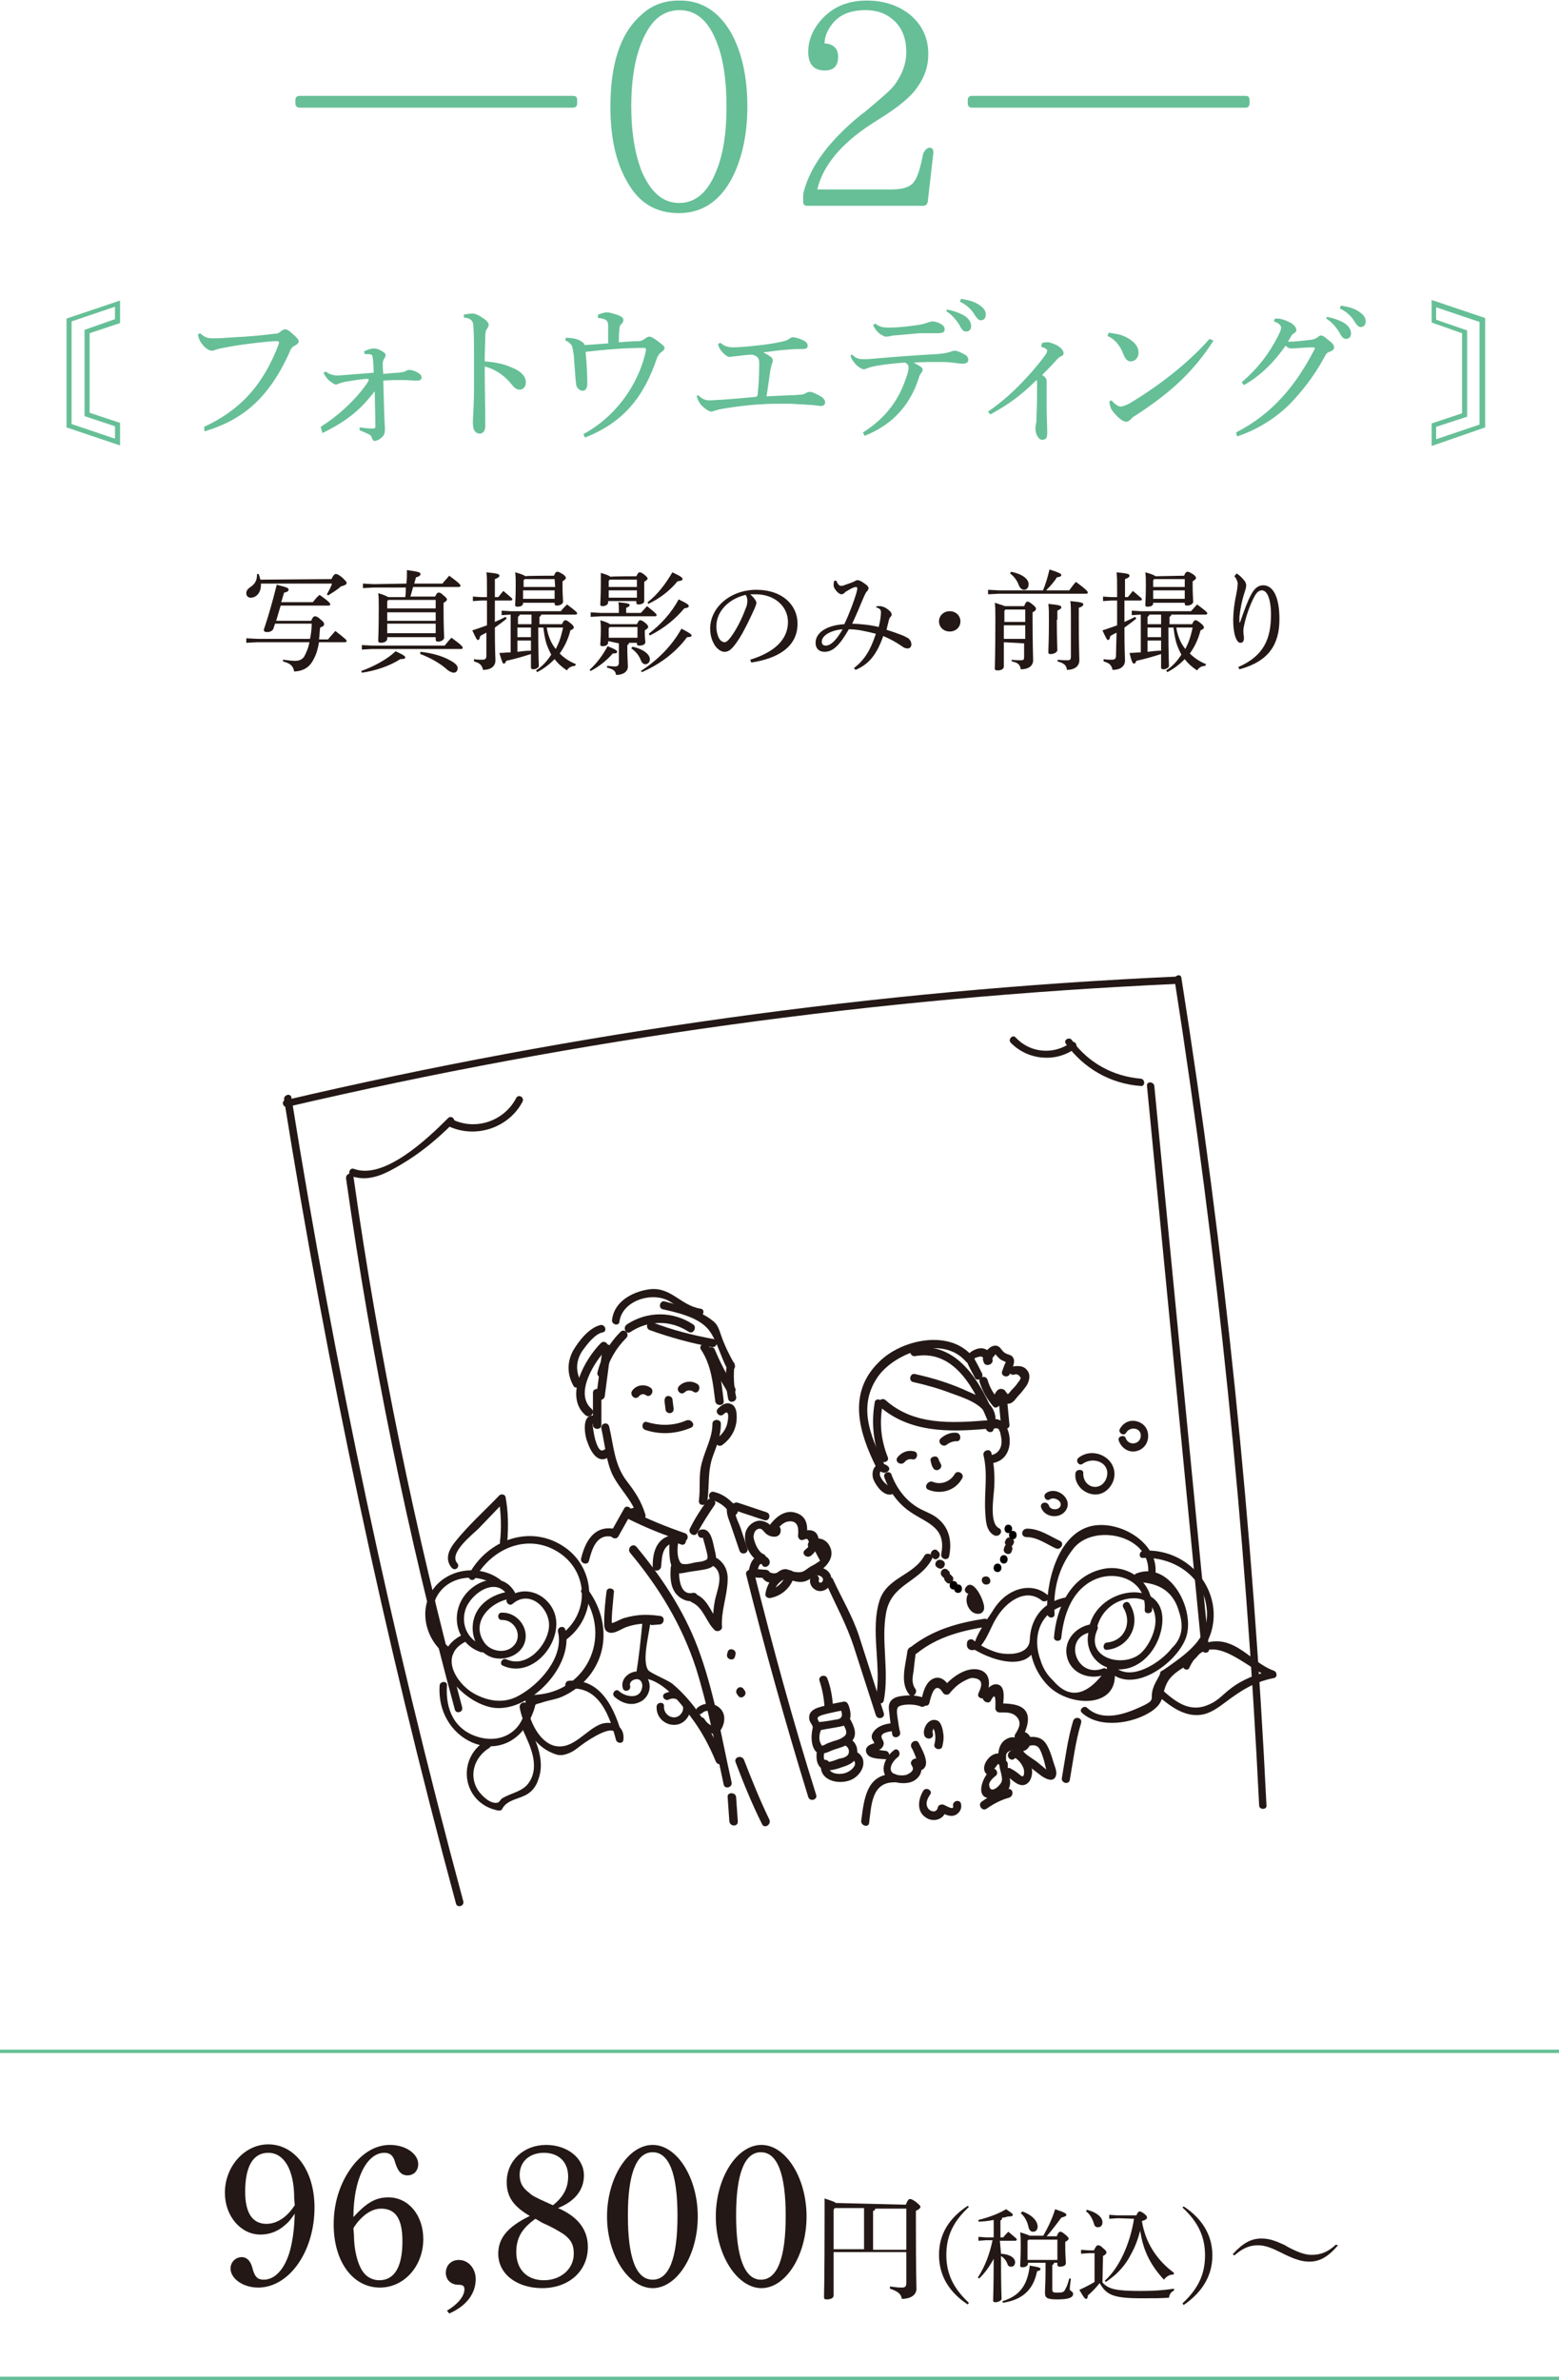 <?xml version="1.0" encoding="utf-8"?>
<!-- Generator: Adobe Illustrator 26.2.1, SVG Export Plug-In . SVG Version: 6.00 Build 0)  -->
<svg version="1.1" id="レイヤー_1" xmlns="http://www.w3.org/2000/svg" xmlns:xlink="http://www.w3.org/1999/xlink" x="0px"
	 y="0px" viewBox="0 0 276.6 422.1" style="enable-background:new 0 0 276.6 422.1;" xml:space="preserve">
<style type="text/css">
	.st0{fill:#66BF97;}
	.st1{fill:#231815;}
	.st2{fill:none;stroke:#66BF97;stroke-width:0.6;stroke-miterlimit:10;}
	.st3{fill:#040000;}
</style>
<g id="a">
</g>
<g id="b">
	<g id="c">
		<g>
			<path class="st0" d="M11.8,56.5l9.5-3.2v4l-5.4,1.8v14.1l5.4,1.8v4l-9.5-3.2L11.8,56.5L11.8,56.5z M15,58.5l5.4-1.9v-2.2
				l-7.7,2.6v18.2l7.7,2.6v-2.2L15,73.8L15,58.5L15,58.5z"/>
			<path class="st0" d="M36.2,75.7c6.3-2.9,10.5-7.3,13.3-14.8c0,0,0-0.1,0-0.1c0-0.2-0.1-0.3-0.3-0.3c-0.3,0-0.7,0-1.7,0.1
				c-2.1,0.2-4.9,0.5-7.9,1.1c-0.6,0.1-0.9,0.2-1.3,0.3c-0.2,0.1-0.4,0.2-0.7,0.2c-0.4,0-1-0.3-1.6-1c-0.5-0.6-0.7-1-0.9-1.9
				l0.4-0.2c0.8,0.7,1.2,0.9,2.3,0.9h0.2c1,0,2.5-0.1,3.8-0.2c2.1-0.1,4.5-0.3,6.8-0.6c0.7,0,1-0.2,1.3-0.5c0.3-0.2,0.5-0.3,0.7-0.3
				c0.3,0,0.8,0.3,1.3,0.8c0.8,0.7,1.1,1,1.1,1.4c0,0.2-0.3,0.5-0.7,0.7c-0.4,0.2-0.7,0.5-0.9,1.1c-3.9,8.7-8.8,12.2-15.1,14.1
				L36.2,75.7L36.2,75.7z"/>
			<path class="st0" d="M56.9,75.7c3-1.9,5.8-4.4,8-7.4c0.2-0.3,0.5-0.7,0.5-0.9v-0.1c0-0.1-0.1-0.1-0.2-0.1c-0.1,0-0.2,0-0.3,0
				c-1.2,0.1-2.4,0.3-3.6,0.5c-0.5,0.1-0.8,0.2-1.1,0.3s-0.4,0.2-0.6,0.2c-0.3,0-0.8-0.4-1.3-0.8c-0.3-0.3-0.7-0.8-0.9-1.3l0.4-0.2
				c0.5,0.4,1,0.6,1.9,0.7c0.7,0,2.7-0.2,6.6-0.5c0-1-0.1-1.7-0.1-2.2c-0.1-0.5-0.1-0.8-0.2-0.9c-0.1-0.1-0.3-0.2-0.7-0.2
				c-0.1,0-0.2,0-0.3,0s-0.2,0-0.3,0l-0.1-0.5c0.6-0.3,1.3-0.5,1.7-0.5s0.9,0.1,1.5,0.5c0.4,0.2,0.6,0.4,0.6,0.7
				c0,0.3-0.1,0.4-0.3,0.7c-0.1,0.2-0.2,0.5-0.2,0.8c0,0.3,0,0.8,0.1,1.8c1.5-0.1,2.2-0.2,2.7-0.2c0.5-0.1,0.8-0.1,1.1-0.2
				c0.2-0.1,0.5-0.3,0.8-0.3c0.7,0,2.2,0.6,2.2,1.3c0,0.4-0.2,0.6-0.8,0.6h-0.2c-0.5,0-1.3-0.1-2.3-0.1c-1.2,0-2.2,0-3.5,0.1
				c0.1,4.1,0.2,7,0.3,8.5c0,0.7-0.1,1.1-0.4,1.4c-0.4,0.5-1.1,0.8-1.4,0.8c-0.3,0-0.4-0.2-0.5-0.5c-0.1-0.3-0.3-0.6-0.6-0.7
				c-0.4-0.2-0.9-0.4-1.6-0.7l0-0.5c0.8,0.1,1.6,0.2,2.1,0.2h0.3c0.3,0,0.4-0.1,0.4-0.4c0-2-0.1-4.1-0.1-6.2
				c-0.6,0.7-1.1,1.3-1.6,1.9c-2.1,2.3-4.4,3.9-7.7,5.5L56.9,75.7L56.9,75.7z"/>
			<path class="st0" d="M82.3,55.8c0.5-0.1,1.1-0.2,1.5-0.2c0.4,0,1,0.2,1.7,0.7c0.7,0.4,1.2,0.9,1.2,1.3c0,0.2-0.1,0.4-0.2,0.6
				c-0.3,0.3-0.4,0.8-0.4,1.3c0,1.2-0.1,2.7-0.1,4.6c1.6,0.1,3.3,0.4,4.6,1c1.9,0.7,2.7,1.7,2.7,2.7c0,0.8-0.5,1.3-1.1,1.3
				s-1-0.4-1.4-0.9C89.6,66.7,88,65.5,86,65c0,3.5,0.1,7.3,0.1,10.5c0,0.8-0.3,1.4-1,1.4c-0.3,0-0.6-0.1-0.9-0.5
				c-0.3-0.5-0.3-1.1-0.3-1.7c0-0.6,0.2-2.7,0.2-6.1c0-2.3,0-4.2,0-5.8s0-3.2-0.1-4.7c0-0.6-0.1-1-0.3-1.2c-0.2-0.3-0.6-0.5-1.4-0.6
				L82.3,55.8L82.3,55.8z"/>
			<path class="st0" d="M106.1,55.8c0.5-0.2,1.2-0.4,1.5-0.4h0.1c0.6,0,1.3,0.3,2,0.5c0.7,0.3,0.9,0.5,0.9,0.9
				c0,0.2-0.1,0.4-0.3,0.6c-0.2,0.2-0.4,0.4-0.4,1c-0.1,0.7-0.1,1.3-0.1,2.3c1.5-0.1,2.7-0.2,3.5-0.2c0.5,0,0.8-0.2,1.2-0.5
				c0.3-0.2,0.5-0.3,0.7-0.3c0.3,0,0.7,0.2,1.5,0.8c0.9,0.7,1.2,0.9,1.2,1.2c0,0.3-0.2,0.5-0.5,0.7c-0.3,0.2-0.5,0.4-0.8,1
				c-2.4,7.1-6,11.5-12.8,14.2l-0.3-0.6c5.4-2.9,9.7-8.4,11.1-14.8c0,0,0-0.1,0-0.2c0-0.2-0.1-0.3-0.3-0.3c-3.5,0-6.9,0.3-10.4,0.7
				c0.2,2.1,0.3,4.1,0.3,5.6c0,0.8-0.3,1.3-0.8,1.3c-0.7,0-1.2-0.7-1.2-1.3c0-0.4-0.1-0.7-0.1-0.9c-0.1-1.4-0.2-2.7-0.3-4.1
				c-0.1-0.7-0.2-1.2-0.3-1.6c-0.2-0.4-0.6-0.8-1.2-1l0.1-0.5c1,0,2,0.2,2.5,0.5c0.5,0.3,0.8,0.5,0.8,0.8c1.6-0.1,2.8-0.2,4.2-0.3
				c0-1.2,0-2.3,0-3.1c0-0.7-0.2-1-0.7-1.2c-0.4-0.1-0.7-0.2-1.1-0.2L106.1,55.8L106.1,55.8z"/>
			<path class="st0" d="M123.9,70.1c0.5,0.5,1.1,0.9,1.9,0.9h0.2c0.6,0,1.3-0.1,2-0.1c1.5-0.1,3.9-0.3,5.9-0.5
				c0.3,0,0.4-0.1,0.5-0.3c0.2-1.6,0.3-3.6,0.3-5.3v-0.4c0-0.8-0.2-1.2-1.2-1.5c-1.1,0-2.1,0.2-3.2,0.3c-0.3,0-0.6,0.1-0.8,0.1
				c-0.4,0-0.7-0.2-1.2-0.7c-0.5-0.5-0.8-1-0.9-1.6l0.4-0.2c0.4,0.3,0.7,0.5,1,0.6c0.3,0.1,0.7,0.2,1.2,0.2c1.1,0,2.3-0.1,4.1-0.3
				c2.1-0.2,3.8-0.5,5-0.8c0.4-0.1,0.6-0.2,0.9-0.4c0.2-0.1,0.4-0.3,0.6-0.3c0.4,0,1.1,0.2,1.8,0.5c0.6,0.3,0.9,0.6,0.9,1
				c0,0.4-0.2,0.6-0.9,0.6c-0.9,0-1.5,0-2.6,0.1c-1.5,0.1-2.9,0.3-4.4,0.5c0.6,0.3,1,0.5,1.2,0.7c0.4,0.2,0.5,0.5,0.5,0.7
				c0,0.2,0,0.3-0.1,0.5c-0.1,0.3-0.2,0.7-0.3,1.1c-0.2,1.5-0.4,2.8-0.7,4.8c1.4-0.1,2.5-0.1,3.9-0.2c0.7,0,1.1,0,2-0.1
				c0.5,0,0.8-0.1,1.1-0.3c0.2-0.1,0.4-0.2,0.7-0.2c0.5,0,1.4,0.5,2.1,0.9c0.4,0.3,0.6,0.7,0.6,0.9c0,0.4-0.2,0.7-0.8,0.7
				c-0.3,0-1.4-0.2-2.1-0.2c-1-0.1-2.1-0.1-3.2-0.2H139c-1.3,0-2.6,0-3.9,0.1c-2.3,0.1-5.2,0.5-6.9,0.8c-0.6,0.1-1,0.2-1.3,0.3
				c-0.2,0.1-0.5,0.2-0.7,0.2c-0.4,0-1.3-0.6-1.9-1.3c-0.4-0.5-0.6-1.1-0.7-1.5L123.9,70.1L123.9,70.1z"/>
			<path class="st0" d="M151.2,62.9c0.7,0.7,1.2,0.8,2.1,0.8c0.4,0,0.9,0,1.8-0.1c3.5-0.3,7.3-0.6,11.1-0.8c1.3-0.1,1.7-0.2,2.4-0.4
				c0.3-0.1,0.5-0.2,0.8-0.2c0.4,0,1.1,0.3,1.8,0.7c0.4,0.2,0.6,0.6,0.6,0.9c0,0.5-0.4,0.7-1,0.7c-0.5,0-1.1-0.1-1.9-0.2
				c-0.7-0.1-1.6-0.1-2.9-0.1c-1.1,0-2.1,0-3.9,0.1c0.5,0.3,0.9,0.5,1.2,0.7c0.3,0.2,0.4,0.4,0.4,0.6s-0.1,0.3-0.2,0.5
				c-0.2,0.2-0.4,0.5-0.5,1c-0.2,0.6-0.4,1.1-0.6,1.6c-1.7,3.9-4.5,6.8-9,8.6l-0.3-0.6c4.3-2.7,6.5-6.1,7.7-9.8
				c0.3-0.8,0.4-1.3,0.4-1.8c0-0.2-0.1-0.5-0.6-0.8c-1.6,0.1-3.5,0.3-5.2,0.6c-0.5,0.1-1,0.2-1.2,0.3c-0.4,0.1-0.7,0.3-0.9,0.3
				c-0.3,0-0.9-0.3-1.5-0.9c-0.5-0.6-0.8-1-0.9-1.6L151.2,62.9L151.2,62.9z M155.3,57.4c0.8,0.6,1.4,0.7,2.5,0.7
				c1.4,0,3.4-0.2,5.3-0.5c0.7-0.1,1.2-0.3,1.5-0.4c0.4-0.1,0.6-0.2,0.8-0.2c0.3,0,1,0.1,1.6,0.5c0.5,0.3,0.6,0.6,0.6,0.9
				c0,0.5-0.3,0.7-1.3,0.7h-1.2c-0.6,0-1.3,0-1.9,0c-1.6,0.1-3.1,0.3-4.7,0.4c-0.2,0-0.8,0.2-1.1,0.2h-0.1c-0.2,0-0.4,0-0.7-0.2
				c-0.7-0.3-1.4-1.1-1.7-1.9L155.3,57.4L155.3,57.4z M168,54.9c1.2,0.2,2.6,0.7,3.4,1.3c0.5,0.4,0.9,1,0.9,1.6c0,0.7-0.4,1-0.9,1
				c-0.5,0-0.8-0.4-1.2-1.2c-0.5-0.8-1.3-1.8-2.3-2.4L168,54.9L168,54.9z M170.5,53c1.3,0.2,2.5,0.5,3.4,1.2c0.7,0.5,1,1,1,1.6
				c0,0.7-0.4,1-0.9,1c-0.3,0-0.6-0.2-1.1-1c-0.5-0.9-1.5-1.8-2.6-2.3L170.5,53L170.5,53z"/>
			<path class="st0" d="M184.9,60.8c0.3,0,0.5-0.1,0.7-0.1c0.4,0,0.7,0,1.1,0.2c1.3,0.4,2,1.2,2,1.7c0,0.3-0.1,0.5-0.5,0.6
				c-0.3,0.2-0.6,0.4-0.9,0.8c-0.8,0.9-1.5,1.6-2.4,2.5c0.6,0.4,0.8,0.7,0.8,1.1c0,0.4,0,0.9,0,1.3c0,1.7,0,2.7,0,3.5
				c0,1.5,0.1,3,0.1,4.4c0,0.9-0.3,1.2-0.9,1.2c-0.6,0-1.2-0.9-1.2-2.1c0-0.2,0.1-0.5,0.1-0.7c0.1-0.4,0.1-0.9,0.1-1.5
				c0.1-1.8,0.1-3.7,0.1-5.5c0-0.4,0-0.7-0.1-0.8c-2.8,2.8-5.1,4.4-8.2,6.1l-0.4-0.5c2.6-1.8,4.7-3.7,6.9-6.1c1.3-1.4,2.6-3,3.3-4
				c0.2-0.3,0.3-0.6,0.3-0.7c0-0.2-0.3-0.5-1.1-0.7L184.9,60.8L184.9,60.8z"/>
			<path class="st0" d="M196.7,59c1.3,0.2,2.1,0.3,2.9,0.7c1.5,0.7,2.4,1.7,2.4,2.8c0,0.9-0.5,1.5-1.3,1.6c-0.6,0-1-0.3-1.4-1.3
				c-0.5-1.4-1.5-2.7-2.8-3.2L196.7,59L196.7,59z M215.3,60.4c-3.5,5.5-7.7,9.3-13.7,13.2c-0.5,0.3-0.8,0.5-1,0.8
				c-0.2,0.2-0.5,0.4-0.8,0.4c-0.5,0-1.4-0.6-2.4-1.9c-0.4-0.5-0.5-1.1-0.6-1.7l0.4-0.2c0.5,0.6,1.2,1.1,1.6,1.1
				c0.4,0,0.9-0.2,1.5-0.5c5.4-3.2,10.6-7.3,14.3-11.5L215.3,60.4L215.3,60.4z"/>
			<path class="st0" d="M219.3,76.7c3.3-1.7,6-3.8,8.4-6.5c1.9-2.1,3.8-4.9,5.5-8.2c0.1-0.1,0.1-0.2,0.1-0.2c0-0.1-0.1-0.2-0.4-0.2
				c-1.4,0-2.9,0.2-3.7,0.2c-0.5,0-0.7-0.1-1.1-0.5c-1.9,2.7-4.2,5.2-7.4,7l-0.4-0.5c2.8-2.4,4.9-5.1,6.5-8.3
				c0.3-0.6,0.5-1.1,0.5-1.4c0-0.3-0.3-0.8-1.3-1.1l0.2-0.5h0.3c0.9,0,1.6,0.3,2.6,0.8c0.6,0.4,0.9,0.9,0.9,1.2
				c0,0.3-0.2,0.5-0.4,0.6c-0.2,0.1-0.4,0.3-0.5,0.5c-0.2,0.3-0.4,0.7-0.6,1c1.4,0,2.8-0.2,3.8-0.3c0.8-0.1,1.1-0.2,1.5-0.5
				c0.2-0.2,0.4-0.3,0.6-0.3c0.3,0,0.7,0.3,1.4,0.9c0.7,0.5,0.9,0.9,0.9,1.2c0,0.4-0.2,0.5-0.8,0.8c-0.4,0.1-0.6,0.3-0.9,0.9
				c-2,3.7-4.2,6.3-6.1,8.3c-2.5,2.5-5.8,4.6-9.4,5.8L219.3,76.7L219.3,76.7z M235.4,56.2c1.2,0.2,2.6,0.7,3.4,1.3
				c0.5,0.4,0.9,1,0.9,1.6c0,0.7-0.4,1-0.9,1c-0.5,0-0.8-0.4-1.2-1.2c-0.5-0.8-1.3-1.8-2.3-2.4L235.4,56.2L235.4,56.2z M237.9,54.2
				c1.3,0.2,2.5,0.5,3.4,1.2c0.7,0.5,1,1,1,1.6c0,0.7-0.4,1-0.9,1c-0.3,0-0.6-0.2-1.1-1c-0.5-0.9-1.5-1.8-2.6-2.3L237.9,54.2
				L237.9,54.2z"/>
			<path class="st0" d="M254,79.1v-4l5.4-1.8V59.1l-5.4-1.9v-4l9.5,3.2v19.4L254,79.1L254,79.1z M254.8,75.7v2.2l7.7-2.6V57.1
				l-7.7-2.6v2.2l5.5,1.9v15.3L254.8,75.7L254.8,75.7z"/>
		</g>
		<g>
			<path class="st1" d="M58.8,102.7c0.4-0.8,0.6-0.9,0.8-0.9c0.2,0,0.5,0.1,1.2,0.7c0.6,0.6,0.7,0.7,0.7,0.9c0,0.2-0.2,0.4-1,0.6
				c-0.8,0.7-1.5,1.1-2.3,1.6l-0.2-0.2c0.3-0.6,0.7-1.2,0.9-1.9H46.3v0.2c0,1.5-0.9,2.3-1.8,2.3c-0.5,0-0.8-0.3-0.8-0.8
				c0-0.4,0.2-0.7,0.6-1c1.1-0.7,1.3-1.4,1.3-2.4l0.3,0c0.1,0.3,0.2,0.6,0.3,1L58.8,102.7L58.8,102.7z M55.5,106.8
				c0.4-0.5,0.7-0.9,1.2-1.3c1.7,1.2,1.9,1.5,1.9,1.7c0,0.1-0.1,0.2-0.3,0.2h-8.5l-0.8,2.7h6.2c0.3-0.7,0.5-0.8,0.7-0.8
				c0.2,0,0.5,0.1,0.9,0.5c0.5,0.4,0.7,0.6,0.7,0.9s-0.2,0.4-0.7,0.6c-0.1,0.7-0.1,1.5-0.2,2.1h1.6c0.4-0.5,0.8-0.9,1.3-1.5
				c1.8,1.4,2,1.6,2,1.8c0,0.1-0.1,0.2-0.3,0.2h-4.6c-0.2,1.2-0.5,2.2-0.9,2.9c-0.7,1.5-1.8,2.2-3.5,2.3c-0.2-0.9-0.5-1.4-2-1.8
				l0-0.3c0.9,0.1,1.5,0.2,2.1,0.2c0.8,0,1.3-0.2,1.7-0.8c0.3-0.6,0.7-1.4,0.9-2.5h-9.2l-2,0.1v-0.8l2,0.1H55
				c0.2-0.9,0.3-1.8,0.3-2.7h-6.5l-0.3,0.9c-0.1,0.3-0.5,0.6-1.1,0.6c-0.5,0-0.6-0.2-0.6-0.4c0.9-2.7,1.5-4.8,2.3-8
				c2,0.5,2.1,0.6,2.1,0.9c0,0.2-0.2,0.4-0.8,0.5l-0.5,1.7L55.5,106.8L55.5,106.8z"/>
			<path class="st1" d="M66.1,114.5h12.8c0.4-0.5,0.7-0.9,1.2-1.4c1.8,1.3,2,1.6,2,1.8c0,0.1-0.1,0.2-0.3,0.2H66.1l-1.9,0.1v-0.8
				C64.1,114.4,66.1,114.5,66.1,114.5z M64.1,119c2.2-0.8,4.5-2,6.1-3.5c1.5,0.7,1.7,0.9,1.7,1.1s-0.2,0.3-0.9,0.3
				c-1.8,1.2-4.5,2.1-6.8,2.4C64.2,119.3,64.1,119,64.1,119z M72.1,103.5c0.1-0.8,0.1-1.6,0.1-2.4c2.1,0.3,2.4,0.4,2.4,0.7
				c0,0.2-0.1,0.4-0.8,0.6c-0.1,0.4-0.2,0.7-0.3,1.1h5c0.3-0.4,0.8-0.9,1.2-1.4c1.9,1.4,2,1.6,2,1.8c0,0.1-0.1,0.2-0.3,0.2h-8.1
				c-0.2,0.6-0.3,1.2-0.5,1.7h4.4c0.3-0.6,0.4-0.7,0.6-0.7c0.2,0,0.4,0,0.9,0.5c0.5,0.4,0.6,0.6,0.6,0.7c0,0.2-0.2,0.4-0.6,0.6v1.2
				c0,3.2,0.1,4.5,0.1,5c0,0.4-0.6,0.7-1.1,0.7c-0.2,0-0.4-0.1-0.4-0.4v-0.4h-8.6v0.3c0,0.4-0.5,0.7-1.1,0.7c-0.3,0-0.5-0.1-0.5-0.4
				c0-0.4,0.1-1.6,0.1-5.8c0-1.3,0-2-0.1-2.6c1.1,0.3,1.6,0.6,1.8,0.7h3c0.1-0.6,0.1-1.2,0.1-1.7h-5.7l-1.9,0.1v-0.8l1.9,0.1
				L72.1,103.5L72.1,103.5z M68.9,106.4l-0.2,0.2v1.3h8.6v-1.5L68.9,106.4L68.9,106.4z M77.3,110.1v-1.5h-8.6v1.5H77.3z M77.3,112.3
				v-1.7h-8.6v1.7H77.3z M74.6,115.6c1.9,0.2,3.9,0.7,5.4,1.6c0.9,0.5,1.2,0.9,1.2,1.3c0,0.5-0.3,0.8-0.7,0.8c-0.3,0-0.7-0.2-1-0.4
				c-1.4-1.3-3.3-2.3-4.9-2.9C74.5,115.9,74.6,115.6,74.6,115.6z"/>
			<path class="st1" d="M86.3,112.2c-0.4,0.2-0.8,0.4-1.1,0.6c-0.1,0.5-0.2,0.7-0.4,0.7s-0.3-0.2-1-1.7c0.9-0.3,1.8-0.6,2.6-0.9
				v-4.4h-1l-1.5,0.1v-0.8l1.5,0.1h1v-1.2c0-1.7,0-2.4-0.1-3.2c2,0.2,2.3,0.3,2.3,0.6c0,0.2-0.2,0.4-0.8,0.6v3.2h0.6
				c0.3-0.4,0.6-0.7,0.9-1.1c1.4,1.2,1.6,1.3,1.6,1.5c0,0.1-0.1,0.2-0.3,0.2h-2.8c0,1.3,0,2.6,0,3.8c0.7-0.3,1.3-0.6,1.9-0.9
				l0.2,0.3c-0.7,0.6-1.4,1.1-2.1,1.6c0,4.1,0.1,5.2,0.1,5.8c0,1-0.7,1.7-2.2,1.7c-0.2-0.8-0.5-1.2-1.6-1.5l0-0.4
				c0.6,0.1,0.9,0.1,1.5,0.1c0.5,0,0.7-0.2,0.7-0.7L86.3,112.2L86.3,112.2z M99.7,110.7c0.3-0.6,0.4-0.7,0.6-0.7s0.4,0.1,0.9,0.5
				c0.5,0.4,0.6,0.6,0.6,0.8s-0.2,0.3-0.6,0.5c-0.4,1.6-1.1,3-1.9,4.1c0.8,0.8,1.7,1.4,2.9,1.9l-0.2,0.3c-0.5,0-1.2,0.3-1.4,0.8
				c-0.8-0.5-1.6-1.2-2.2-2c-0.9,0.9-1.9,1.7-3.1,2.3l-0.2-0.3c1.1-0.7,2-1.7,2.7-2.8c-0.4-0.8-0.8-1.6-1-2.5
				c-0.2-0.8-0.3-1.5-0.4-2.3h-0.9c0,5.2,0.1,6.3,0.1,6.8c0,0.3-0.5,0.6-1,0.6c-0.2,0-0.4-0.1-0.4-0.3V116c-1.6,0.5-3,0.9-4.4,1.2
				c-0.1,0.4-0.3,0.5-0.4,0.5c-0.2,0-0.3-0.2-0.8-1.9c0.7,0,1.3-0.1,2-0.1V109h0l-1.6,0.1v-0.8l1.6,0.1h8.9c0.3-0.4,0.7-0.8,1.1-1.2
				c1.6,1.2,1.8,1.4,1.8,1.6c0,0.1-0.1,0.2-0.3,0.2h-6.1c0,0.2-0.1,0.3-0.3,0.4v1.3L99.7,110.7L99.7,110.7z M98.3,102.1
				c0.2-0.6,0.4-0.7,0.6-0.7c0.2,0,0.4,0.1,0.9,0.4s0.6,0.6,0.6,0.7s-0.1,0.3-0.6,0.6v0.8c0,1.5,0.1,2.4,0.1,2.8
				c0,0.4-0.5,0.7-1.1,0.7c-0.3,0-0.4-0.1-0.4-0.3v-0.2h-5.6v0.1c0,0.4-0.4,0.6-1,0.6c-0.3,0-0.4-0.1-0.4-0.3c0-0.4,0.1-1.4,0.1-3.5
				c0-1.1,0-1.6-0.1-2.3c1.1,0.3,1.6,0.5,1.8,0.7C93.2,102.1,98.3,102.1,98.3,102.1z M92.2,109c0,0.2-0.2,0.3-0.3,0.4v1.3h2.4V109
				H92.2z M94.2,111.3h-2.4v1.7h2.4V111.3z M91.8,113.6v2c0.8-0.1,1.6-0.2,2.4-0.2v-1.8C94.2,113.6,91.8,113.6,91.8,113.6z
				 M98.4,102.7h-5.3l-0.2,0.2v1.2h5.6L98.4,102.7L98.4,102.7z M98.4,104.7h-5.6v1.5h5.6V104.7z M97,111.3c0.2,1.3,0.7,2.7,1.6,3.8
				c0.2-0.4,0.4-0.8,0.6-1.3c0.3-0.8,0.5-1.6,0.7-2.5L97,111.3L97,111.3z"/>
			<path class="st1" d="M104.6,118.8c1.2-1.1,2.3-2.5,3.2-4.2c1.5,0.6,1.7,0.8,1.7,1s-0.2,0.3-0.8,0.3c-1,1.2-2.4,2.3-3.9,3.1
				C104.8,119,104.6,118.8,104.6,118.8z M109.8,108.3c0-0.7,0-1.1-0.1-1.5c1.9,0.2,2,0.3,2,0.5c0,0.2-0.1,0.3-0.6,0.5v0.9h2.6
				c0.4-0.4,0.7-0.8,1.1-1.2c1.5,1.2,1.7,1.4,1.7,1.6c0,0.1-0.1,0.2-0.3,0.2h-9.6l-1.8,0.1v-0.8l1.8,0.1h3.2L109.8,108.3
				L109.8,108.3z M107.9,113.7v0.2c0,0.4-0.3,0.7-1,0.7c-0.3,0-0.4-0.1-0.4-0.3c0-0.3,0.1-1.2,0.1-2.5c0-0.9,0-1.2-0.1-1.8
				c1,0.3,1.5,0.5,1.7,0.7h4.8c0.3-0.6,0.4-0.7,0.6-0.7c0.2,0,0.4,0.1,0.8,0.4c0.5,0.4,0.6,0.6,0.6,0.8c0,0.2-0.2,0.3-0.6,0.6v0.6
				c0,0.7,0.1,1.2,0.1,1.5c0,0.4-0.5,0.6-1.1,0.6c-0.2,0-0.4-0.1-0.4-0.3v-0.2h-1.4c0,0.2-0.1,0.3-0.3,0.4v0.5
				c0,1.6,0.1,2.8,0.1,3.3c0,0.9-0.8,1.5-2.1,1.5c-0.1-0.7-0.4-1-1.6-1.3l0-0.3c0.5,0,0.9,0.1,1.4,0.1s0.7-0.2,0.7-0.7v-3.4
				L107.9,113.7L107.9,113.7z M112.9,102.2c0.3-0.6,0.4-0.7,0.6-0.7c0.2,0,0.4,0.1,0.8,0.4c0.5,0.4,0.6,0.6,0.6,0.7
				c0,0.2-0.2,0.3-0.6,0.6v0.6c0,1.6,0,2.3,0,2.8c0,0.4-0.5,0.6-1,0.6c-0.3,0-0.4-0.1-0.4-0.3v-0.3h-5v0.2c0,0.4-0.4,0.7-1,0.7
				c-0.3,0-0.4-0.1-0.4-0.3c0-0.4,0.1-1.3,0.1-3.7c0-0.7,0-1.3,0-1.9c1,0.3,1.5,0.5,1.7,0.7C108.3,102.2,112.9,102.2,112.9,102.2z
				 M113.1,111.2h-4.9l-0.2,0.2v1.7h5.1V111.2L113.1,111.2z M113,102.8h-4.8L108,103v1.1h5V102.8L113,102.8z M113,104.7h-5v1.3h5
				V104.7z M112.2,114.7c2,0.4,3.1,1.4,3.1,2.2c0,0.6-0.4,0.9-0.8,0.9c-0.3,0-0.6-0.2-0.8-0.7c-0.3-0.8-0.9-1.6-1.7-2.1L112.2,114.7
				L112.2,114.7z M113.7,119c3.1-2,5.6-4.6,7.2-7.5c1.8,0.9,1.8,1.1,1.8,1.2c0,0.2-0.2,0.3-0.8,0.3c-2,2.7-4.8,4.8-8,6.2L113.7,119z
				 M114.9,106.8c1.7-1.3,3.1-3.1,4.4-5.3c1.7,0.8,1.8,1,1.8,1.2c0,0.2-0.2,0.3-0.9,0.4c-1.3,1.6-3.2,3.1-5.2,4L114.9,106.8
				L114.9,106.8z M115.1,112.4c2.2-1.7,4.1-3.8,5.3-6.1c1.7,0.8,1.8,1,1.8,1.2s-0.2,0.3-0.8,0.4c-1.5,1.8-3.5,3.5-6.1,4.8
				L115.1,112.4L115.1,112.4z"/>
			<path class="st1" d="M133.1,117c4.2-1.3,6.7-3.5,6.7-6.7c0-2.7-2.3-4.9-5.7-4.9h-0.3c-0.2,0-0.5,0-0.7,0c0.7,0.6,1.1,1.2,1.1,1.5
				s-0.2,0.7-0.4,1.2c-0.3,0.6-0.9,2-1.6,3.3c-0.6,1.2-1.4,2.5-2.1,3.3c-0.6,0.7-1,0.9-1.6,0.9c-0.4,0-1-0.3-1.5-0.9
				c-0.6-0.8-1-1.9-1-3.2c0-3.8,3.6-6.9,8.2-6.9s7.3,2.7,7.3,6c0,4.2-3.6,6.2-8.2,6.9L133.1,117L133.1,117z M127.1,111.1
				c0,1,0.3,1.9,0.6,2.3c0.2,0.3,0.6,0.5,0.8,0.5c0.3,0,0.6-0.2,1-0.7c1.1-1.4,2.1-3.4,2.8-5.3c0.2-0.4,0.3-0.9,0.3-1.4
				c0-0.3-0.1-0.7-0.3-1C129.3,106.2,127.1,108.4,127.1,111.1L127.1,111.1z"/>
			<path class="st1" d="M155.6,107.5c0.2,0,0.4,0,0.5,0c0.6,0,1.3,0.4,1.8,0.9c0.2,0.2,0.3,0.4,0.3,0.6c0,0.2-0.1,0.3-0.2,0.4
				c-0.2,0.2-0.2,0.3-0.3,0.6c-0.1,0.5-0.3,1.1-0.4,1.7c1,0.3,2.1,0.7,2.6,0.9c0.3,0.1,0.5,0.2,0.7,0.3c0.2,0.1,0.3,0.2,0.4,0.2
				c0.5,0.3,0.7,0.8,0.7,1.2c0,0.4-0.3,0.7-0.6,0.7h-0.1c-0.3,0-0.6-0.1-1-0.4c-1-0.7-2.1-1.3-3.3-1.8c-1.1,3.2-2.5,5-4.9,6
				l-0.3-0.3c1.9-1.5,2.9-3.1,3.9-6.1c-1.6-0.4-3.2-0.8-4.8-0.8c-1.6,2.8-2.8,4-4.3,4c-1,0-1.6-0.6-1.6-1.6c0-1.7,1.8-3.1,5.1-3.3
				c1-2.1,1.7-4.1,2.1-5.4c0.1-0.4,0.2-0.7,0.2-0.9c0-0.2-0.1-0.3-0.2-0.3c-0.3,0-0.8,0.2-1.6,0.7c-0.2,0.1-0.4,0.2-0.5,0.4
				c-0.2,0.1-0.3,0.2-0.5,0.2c-0.5,0-1.3-0.9-1.4-1.5c0-0.2,0-0.5,0.1-0.9l0.4,0c0.1,0.3,0.2,0.5,0.4,0.7c0.1,0.1,0.2,0.2,0.4,0.2
				c0.2,0,0.4,0,0.8-0.2c0.6-0.2,1.2-0.4,1.6-0.6c0.3-0.2,0.4-0.2,0.6-0.2c0.4,0,1.1,0.5,1.6,0.9c0.2,0.2,0.3,0.4,0.3,0.5
				c0,0.2-0.1,0.3-0.2,0.5c-0.3,0.2-0.4,0.6-0.7,1.2c-0.7,1.7-1.3,3.1-2,4.6c1.7,0.1,3.1,0.2,4.7,0.6c0.3-1.1,0.4-2.2,0.4-2.6
				c0-0.5-0.2-0.7-0.9-0.9L155.6,107.5L155.6,107.5z M145.8,113.8c0,0.4,0.2,0.7,0.7,0.7c0.8,0,1.8-0.8,3-2.9
				C147.2,111.8,145.8,112.8,145.8,113.8z"/>
			<path class="st1" d="M170.4,110.2c0,1-0.8,1.8-1.9,1.8s-1.9-0.8-1.9-1.8s0.8-1.8,1.9-1.8S170.4,109.2,170.4,110.2z"/>
			<path class="st1" d="M185,104.8c0.5-1.1,0.9-2.5,1.2-3.8c1.9,0.6,2.1,0.8,2.1,1c0,0.2-0.2,0.3-0.8,0.4c-0.4,0.7-1.1,1.5-1.9,2.3
				h4.1c0.4-0.5,0.7-1,1.2-1.5c1.9,1.4,2.1,1.7,2.1,1.9c0,0.1-0.1,0.2-0.3,0.2h-15.5l-1.9,0.1v-0.8l1.9,0.1H185z M178.1,113.9v4.3
				c0,0.4-0.4,0.7-1.1,0.7c-0.3,0-0.5-0.1-0.5-0.3c0-0.5,0.1-2.6,0.1-8.8c0-1.3,0-2.1-0.1-2.9c1,0.3,1.5,0.5,1.8,0.6h3.4
				c0.3-0.7,0.4-0.8,0.6-0.8c0.2,0,0.4,0.1,0.9,0.5c0.6,0.5,0.6,0.6,0.6,0.8s-0.2,0.4-0.6,0.6v1.3c0,4.5,0.1,6.4,0.1,7.2
				c0,0.9-0.7,1.6-2.2,1.6c-0.1-0.8-0.5-1.2-1.6-1.4l0-0.3c0.6,0.1,1.1,0.1,1.6,0.1c0.5,0,0.6-0.1,0.6-0.6v-2.4L178.1,113.9
				L178.1,113.9z M181.9,110.3v-2.2h-3.5l-0.2,0.2v2H181.9L181.9,110.3z M178.1,110.9v2.4h3.8v-2.4H178.1z M179.4,101.4
				c2,0.4,3.1,1.3,3.1,2.2c0,0.7-0.4,1-0.8,1s-0.7-0.3-0.9-0.7c-0.3-0.9-0.9-1.7-1.6-2.2L179.4,101.4L179.4,101.4z M187.5,109.9
				c0,3.5,0.1,4.8,0.1,5.4c0,0.3-0.5,0.7-1.2,0.7c-0.3,0-0.4-0.1-0.4-0.3c0-0.8,0.1-2,0.1-5.7c0-1.5,0-2.1-0.1-2.9
				c2,0.2,2.3,0.3,2.3,0.6c0,0.2-0.1,0.3-0.7,0.6V109.9L187.5,109.9z M187.7,117c0.6,0.1,1.1,0.1,1.7,0.1c0.5,0,0.6-0.2,0.6-0.6
				v-7.1c0-1.4,0-2.1-0.1-2.8c2,0.2,2.3,0.3,2.3,0.6c0,0.2-0.2,0.4-0.8,0.6v1.8c0,5.1,0.1,6.8,0.1,7.5c0,1-0.8,1.7-2.2,1.7
				c-0.1-0.8-0.5-1.2-1.7-1.5L187.7,117L187.7,117z"/>
			<path class="st1" d="M198.1,112.2c-0.4,0.2-0.8,0.4-1.1,0.6c-0.1,0.5-0.2,0.7-0.4,0.7s-0.3-0.2-1-1.7c0.9-0.3,1.8-0.6,2.6-0.9
				v-4.4h-1l-1.5,0.1v-0.8l1.5,0.1h1v-1.2c0-1.7,0-2.4-0.1-3.2c2,0.2,2.3,0.3,2.3,0.6c0,0.2-0.2,0.4-0.8,0.6v3.2h0.5
				c0.3-0.4,0.6-0.7,0.9-1.1c1.4,1.2,1.6,1.3,1.6,1.5c0,0.1-0.1,0.2-0.3,0.2h-2.8c0,1.3,0,2.6,0,3.8c0.7-0.3,1.3-0.6,1.9-0.9
				l0.2,0.3c-0.7,0.6-1.4,1.1-2.1,1.6c0,4.1,0.1,5.2,0.1,5.8c0,1-0.7,1.7-2.2,1.7c-0.2-0.8-0.5-1.2-1.6-1.5l0-0.4
				c0.6,0.1,0.9,0.1,1.5,0.1c0.5,0,0.7-0.2,0.7-0.7L198.1,112.2L198.1,112.2z M211.5,110.7c0.3-0.6,0.4-0.7,0.6-0.7s0.4,0.1,0.9,0.5
				c0.5,0.4,0.6,0.6,0.6,0.8s-0.2,0.3-0.6,0.5c-0.4,1.6-1.1,3-1.9,4.1c0.8,0.8,1.7,1.4,2.9,1.9l-0.2,0.3c-0.6,0-1.1,0.3-1.4,0.8
				c-0.8-0.5-1.6-1.2-2.2-2c-0.9,0.9-1.9,1.7-3.1,2.3l-0.2-0.3c1.1-0.7,2-1.7,2.7-2.8c-0.4-0.8-0.8-1.6-1-2.5
				c-0.2-0.8-0.3-1.5-0.4-2.3h-0.9c0,5.2,0.1,6.3,0.1,6.8c0,0.3-0.5,0.6-1,0.6c-0.2,0-0.4-0.1-0.4-0.3V116c-1.6,0.5-3,0.9-4.4,1.2
				c-0.1,0.4-0.3,0.5-0.4,0.5c-0.2,0-0.4-0.2-0.8-1.9c0.7,0,1.3-0.1,2-0.1V109h0l-1.6,0.1v-0.8l1.6,0.1h8.9c0.4-0.4,0.7-0.8,1.1-1.2
				c1.6,1.2,1.8,1.4,1.8,1.6c0,0.1-0.1,0.2-0.3,0.2h-6.1c0,0.2-0.1,0.3-0.3,0.4v1.3L211.5,110.7L211.5,110.7z M210.1,102.1
				c0.2-0.6,0.4-0.7,0.6-0.7c0.2,0,0.4,0.1,0.9,0.4s0.6,0.6,0.6,0.7s-0.1,0.3-0.6,0.6v0.8c0,1.5,0.1,2.4,0.1,2.8
				c0,0.4-0.5,0.7-1.1,0.7c-0.3,0-0.4-0.1-0.4-0.3v-0.2h-5.6v0.1c0,0.4-0.4,0.6-1,0.6c-0.3,0-0.4-0.1-0.4-0.3c0-0.4,0.1-1.4,0.1-3.5
				c0-1.1,0-1.6-0.1-2.3c1.1,0.3,1.6,0.5,1.8,0.7L210.1,102.1L210.1,102.1z M203.9,109c0,0.2-0.2,0.3-0.3,0.4v1.3h2.4V109H203.9
				L203.9,109z M206,111.3h-2.4v1.7h2.4V111.3z M203.6,113.6v2c0.8-0.1,1.6-0.2,2.4-0.2v-1.8C206,113.6,203.6,113.6,203.6,113.6z
				 M210.2,102.7h-5.4l-0.2,0.2v1.2h5.6L210.2,102.7L210.2,102.7z M210.2,104.7h-5.6v1.5h5.6V104.7z M208.7,111.3
				c0.2,1.3,0.7,2.7,1.6,3.8c0.2-0.4,0.4-0.8,0.6-1.3c0.3-0.8,0.5-1.6,0.7-2.5L208.7,111.3L208.7,111.3z"/>
			<path class="st1" d="M219.4,101.7c0.5,0.3,1,0.8,1.4,1.3c0.3,0.4,0.3,0.7,0.3,0.9c0,0.3-0.2,0.9-0.3,1.2
				c-0.5,1.5-0.8,3.3-0.9,4.3v1h0.1c0.7-2,1.3-3.7,1.9-4.8c0.6-1.2,1.3-1.8,2.2-1.8c1.8,0,2.9,2.1,2.9,6c0,4.5-1.9,7.5-7.1,8.9
				l-0.2-0.4c4.6-2,5.8-5.1,5.8-9.3c0-2.8-0.7-4.3-1.6-4.3c-0.7,0-1.1,0.6-1.5,1.4c-0.6,1.2-1.2,2.8-1.6,4.5
				c-0.1,0.4-0.2,0.9-0.2,1.3c0,0.5,0.1,0.9,0.1,1.3c0,0.5-0.2,0.8-0.6,0.8c-0.3,0-0.5-0.2-0.6-0.4c-0.5-0.7-0.7-2.2-0.7-3.6
				s0.2-3.1,0.6-4.9c0.1-0.5,0.2-1.4,0.2-1.6c0-0.2-0.1-0.5-0.2-0.7c-0.1-0.2-0.2-0.4-0.4-0.6L219.4,101.7L219.4,101.7z"/>
		</g>
		<g>
			<path class="st1" d="M50.7,394.5c-1.3,1.2-2.8,1.8-4.5,1.8c-3.5,0-6.3-3.3-6.3-7.4c0-4.7,3.5-8.6,7.7-8.6c4.7,0,8.2,4.6,8.2,11.2
				c0,7.8-4.5,14.2-10,14.2c-2.7,0-4.9-1.6-4.9-3.4c0-1.1,0.9-2,2-2c0.9,0,1.6,0.7,1.9,2c0.4,1.5,0.9,2,2,2c2.4,0,4.3-2.7,5-6.7
				c0.3-1.6,0.4-2.7,0.5-5C51.5,393.7,51.3,394,50.7,394.5L50.7,394.5z M52.2,389.9c0-5.1-1.8-8.1-4.6-8.1c-2.7,0-4.1,2.4-4.1,6.9
				c0,3.8,1.3,5.7,3.8,5.7c1.4,0,2.8-0.7,4-2c0.3-0.3,1-1.3,1-1.3L52.2,389.9L52.2,389.9z"/>
			<path class="st1" d="M68.9,389.7c3.6,0,6.2,3.2,6.2,7.4c0,4.8-3.4,8.6-7.7,8.6c-4.8,0-8.2-4.6-8.2-11.2c0-4.3,1.4-8,3.7-10.8
				c1.8-2.1,3.9-3.3,6.3-3.3c2.8,0,5,1.6,5,3.4c0,1.2-0.8,2-1.9,2s-1.7-0.7-2.2-2.3c-0.3-1.2-0.9-1.7-1.9-1.7
				c-3.2,0-5.5,4.8-5.5,11.4C65,390.7,66.6,389.7,68.9,389.7L68.9,389.7z M62.8,396.4c0,2.5,0.6,5.1,1.6,6.5c0.7,1,1.8,1.5,2.9,1.5
				c2.7,0,4.1-2.4,4.1-6.9c0-4-1.2-5.8-3.8-5.8c-1.3,0-2.6,0.7-3.8,2c-0.4,0.4-1.1,1.4-1.1,1.5L62.8,396.4L62.8,396.4z"/>
			<path class="st1" d="M79.3,409.8c2-1.2,3.1-2.6,3.1-3.8c0-0.6-0.3-0.8-1.1-0.8c-1.3,0-2.2-0.9-2.2-2.1c0-1.4,1-2.3,2.3-2.3
				c1.7,0,3,1.5,3,3.4c0,2.6-1.7,4.8-4.7,6.1L79.3,409.8L79.3,409.8z"/>
			<path class="st1" d="M89.9,387c0-3.8,3-6.6,7-6.6c3.7,0,6.7,2.3,6.7,5.4c0,2.6-1.6,4.6-4.6,5.8c3.5,1.5,5.3,3.8,5.3,6.9
				c0,4.3-3.4,7.3-8.1,7.3c-4.5,0-7.8-2.5-7.8-6.1c0-2.8,1.7-4.8,5.6-6.7C91.1,391.3,89.9,389.6,89.9,387L89.9,387z M95,393.5
				c-2.4,1.7-3.4,3.4-3.4,5.9c0,3.1,1.9,5,4.9,5s5.3-2,5.3-4.7c0-1.5-0.4-2.4-1.7-3.4c-0.9-0.6-2.1-1.3-3.9-2.1L95,393.5L95,393.5z
				 M98.1,391.1c1.9-1.5,2.7-3.1,2.7-5.1c0-2.6-1.7-4.2-4.3-4.2s-4.3,1.6-4.3,3.9c0,1.4,0.5,2.3,1.7,3.2c0.5,0.5,1.3,0.9,3.1,1.7
				L98.1,391.1L98.1,391.1z"/>
			<path class="st1" d="M115.8,380.4c4.3,0,8,5.8,8,12.7s-3.7,12.7-8,12.7s-8.1-5.9-8.1-12.7S111.4,380.4,115.8,380.4z M115.8,404.3
				c2.9,0,4.4-3.8,4.4-11.3s-1.5-11.3-4.4-11.3s-4.4,3.8-4.4,11.2S112.8,404.3,115.8,404.3L115.8,404.3z"/>
			<path class="st1" d="M135.1,380.4c4.3,0,8,5.8,8,12.7s-3.7,12.7-8,12.7s-8.1-5.9-8.1-12.7S130.7,380.4,135.1,380.4z M135,404.3
				c2.9,0,4.4-3.8,4.4-11.3s-1.5-11.3-4.4-11.3s-4.4,3.8-4.4,11.2S132.1,404.3,135,404.3L135,404.3z"/>
			<path class="st1" d="M160.7,391c0.4-0.9,0.5-1,0.8-1c0.2,0,0.4,0.1,1,0.5c0.7,0.6,0.8,0.7,0.8,0.9c0,0.2-0.2,0.4-0.8,0.7v2
				c0,9.6,0.1,11,0.1,11.8c0,1.1-1,1.8-2.6,1.8c-0.1-0.8-0.6-1.3-2.1-1.8l0-0.4c0.7,0.1,1.4,0.2,2.1,0.2c0.6,0,0.8-0.2,0.8-0.8v-5.5
				h-12.9v7.7c0,0.5-0.6,0.7-1.2,0.7c-0.4,0-0.5-0.1-0.5-0.4c0-0.6,0.1-3.2,0.1-14c0-1.6,0-2.5,0-3.5c1.2,0.4,1.8,0.6,2,0.8
				L160.7,391L160.7,391z M147.9,391.9v7h5.4v-7.3h-5.2L147.9,391.9z M160.8,391.7h-5.5c0,0.2-0.2,0.4-0.4,0.4v6.9h5.9V391.7z"/>
			<path class="st1" d="M171.7,408.7c-3.2-2.1-5.1-5-5.1-8.8s1.9-6.6,5.1-8.7l0.2,0.2c-2.8,2.6-4,5.2-4,8.5s1.2,5.9,4,8.5
				L171.7,408.7z"/>
			<path class="st1" d="M177.6,399.7c1.7,0.1,2.5,0.8,2.5,1.5c0,0.5-0.3,0.8-0.7,0.8c-0.4,0-0.6-0.2-0.7-0.6c-0.2-0.5-0.6-1-1.1-1.3
				c0,5.9,0.1,7.1,0.1,7.6c0,0.3-0.6,0.6-1.1,0.6c-0.3,0-0.4-0.1-0.4-0.3c0-0.6,0.1-1.9,0.1-7.4c-0.7,1.3-1.6,2.6-2.6,3.5l-0.2-0.2
				c1.3-2,2.1-4.2,2.6-6.6H175l-1.4,0.1v-0.7l1.4,0.1h1.3v-3.1c-0.9,0.2-1.9,0.3-2.7,0.3l0-0.3c1.7-0.4,3.6-1.1,4.9-1.9
				c1.2,0.8,1.2,0.9,1.2,1c0,0.2-0.2,0.3-0.9,0.3c-0.3,0.1-0.6,0.2-1,0.2c0,0.3-0.1,0.4-0.3,0.5v3h0.5c0.3-0.4,0.6-0.7,0.9-1
				c1.3,1.1,1.5,1.2,1.5,1.4c0,0.1-0.1,0.2-0.3,0.2h-2.7L177.6,399.7L177.6,399.7z M177.9,408.1c2.9-0.9,4.4-2.7,4.8-6.3
				c1.8,0.3,1.9,0.4,1.9,0.6c0,0.2-0.1,0.3-0.6,0.4c-0.7,3.5-2.8,5.1-6.1,5.6L177.9,408.1L177.9,408.1z M187.5,396.6
				c0.2-0.6,0.4-0.8,0.6-0.8c0.2,0,0.3,0,0.9,0.5c0.5,0.4,0.6,0.6,0.6,0.7c0,0.2-0.1,0.3-0.6,0.6v0.9c0,1.4,0.1,2.3,0.1,2.9
				c0,0.4-0.5,0.6-1.1,0.6c-0.2,0-0.4-0.1-0.4-0.4v-0.3H187c0,0.2-0.1,0.3-0.3,0.4v4.4c0,0.4,0.2,0.5,0.9,0.5c0.9,0,1.2-0.1,1.4-0.6
				c0.3-0.5,0.5-1.1,0.7-1.9l0.3,0c-0.1,0.8-0.2,1.5-0.2,1.9c0,0.3,0.6,0.4,0.6,0.8c0,0.6-0.6,1-2.8,1c-1.9,0-2.2-0.3-2.2-1.2
				c0-0.7,0.1-1.8,0.1-4v-1.3h-3.1v0.1c0,0.4-0.4,0.7-1,0.7c-0.3,0-0.4-0.1-0.4-0.3c0-0.5,0.1-1.4,0.1-3.4c0-1,0-1.7-0.1-2.5
				c1,0.3,1.5,0.5,1.7,0.6h2.4c0.7-1.2,1.6-3,2.1-4.7c1.8,0.6,2,0.8,2,1s-0.2,0.3-0.9,0.5c-0.8,1.1-1.8,2.4-2.6,3.3H187.5
				L187.5,396.6z M181.4,392.2c1.9,0.7,2.7,1.8,2.7,2.7c0,0.5-0.3,0.9-0.8,0.9c-0.4,0-0.6-0.2-0.8-0.7c-0.2-1.1-0.7-2-1.4-2.6
				L181.4,392.2L181.4,392.2z M187.6,397.2h-5.1l-0.2,0.2v3.4h5.3V397.2z"/>
			<path class="st1" d="M195.6,404.8c1.1,1.2,2.4,1.5,6.8,1.5c2.1,0,3.9-0.1,5.9-0.4v0.3c-0.5,0.3-0.8,0.6-0.9,1.3
				c-1.4,0.1-2.8,0.1-4.9,0.1c-5,0-6.2-0.6-7.4-2.7c-0.6,0.8-1.4,1.6-2.1,2.2c0,0.4-0.1,0.6-0.3,0.6s-0.4-0.2-1.2-1.6
				c0.9-0.4,1.9-0.9,2.7-1.4v-5.1h-1l-1.4,0.1V399l1.4,0.1h0.9c0.3-0.7,0.5-0.9,0.7-0.9c0.2,0,0.4,0,0.9,0.5
				c0.6,0.5,0.6,0.6,0.6,0.8c0,0.2-0.1,0.3-0.6,0.6L195.6,404.8L195.6,404.8z M192.8,391.9c1.7,0.4,2.8,1.3,2.8,2.2
				c0,0.6-0.3,0.9-0.8,0.9c-0.4,0-0.6-0.2-0.7-0.6c-0.3-1-0.8-1.8-1.4-2.2L192.8,391.9L192.8,391.9z M198.3,393.4l-1.5,0.1v-0.7
				l1.5,0.1h3.3c0.3-0.6,0.4-0.7,0.6-0.7c0.2,0,0.4,0.1,0.8,0.4c0.4,0.3,0.5,0.5,0.5,0.7s-0.2,0.4-0.9,0.6c0.6,3.8,2.6,6.9,5.7,9.2
				l-0.1,0.3h-0.1c-0.7,0-1.2,0.4-1.6,0.9c-2.3-2.5-3.7-5.1-4.2-8.7c-0.4,1.5-0.9,2.9-1.7,4.3c-0.7,1.4-1.7,2.6-2.8,3.6
				c-0.5,0.4-1,0.8-1.6,1.2l-0.2-0.2c2.6-2.3,4.5-6.6,5.2-11L198.3,393.4L198.3,393.4z"/>
			<path class="st1" d="M209.8,408.5c2.8-2.6,4-5.2,4-8.5s-1.2-5.9-4-8.5l0.2-0.2c3.2,2.1,5.1,5,5.1,8.7s-1.9,6.6-5.1,8.8
				L209.8,408.5z"/>
			<path class="st1" d="M237.4,398.2c-1.8,2.1-3.3,2.9-5.1,2.9c-1.3,0-2.5-0.4-4.2-1.2l-0.6-0.3c-1.8-0.9-3-1.4-4.3-1.4
				c-1.5,0-2.7,0.5-4.2,1.8l-0.3-0.2c1.8-2,3.3-2.8,5.1-2.8c1.4,0,2.5,0.4,4.2,1.2l0.5,0.3c1.7,0.9,3,1.4,4.2,1.4
				c1.6,0,2.9-0.5,4.3-1.8L237.4,398.2L237.4,398.2z"/>
		</g>
		<g>
			<path class="st0" d="M101.6,17c0.6,0,0.8,0.2,0.8,0.8v0.5c0,0.5-0.2,0.8-0.8,0.8H53.2c-0.5,0-0.8-0.3-0.8-0.8v-0.5
				c0-0.5,0.2-0.8,0.8-0.8H101.6z"/>
			<path class="st0" d="M129.7,5.8c1.9,3.4,2.9,7.8,2.9,13.1s-1.1,9.8-3,13.2c-2.2,3.8-5.2,5.7-9.2,5.7s-7.1-1.8-9.2-5.7
				c-2-3.5-2.9-7.9-2.9-13.2c0-7.4,1.7-12.8,5.2-16c1.9-1.9,4.2-2.8,6.9-2.8C124.4,0,127.5,2,129.7,5.8z M114.7,5.7
				c-1.8,3.2-2.7,7.6-2.7,13.2c0,4.7,0.7,8.6,1.9,11.6c1.6,3.6,3.7,5.5,6.6,5.5s5.1-1.9,6.6-5.7c1.2-2.9,1.8-6.7,1.8-11.3
				c0-4.9-0.6-8.9-1.9-11.9c-1.4-3.5-3.6-5.3-6.4-5.3C118.1,1.8,116.1,3.1,114.7,5.7z"/>
			<path class="st0" d="M165,26.2c0.4,0,0.6,0.3,0.6,0.9l-1,8.7c-0.1,0.5-0.4,0.7-0.9,0.7h-20.4c-0.6,0-0.8-0.2-0.8-0.8V35
				c0-0.3,0-0.6,0.1-1c1.2-4.6,4.6-9.1,10.1-13.6l0.8-0.6c2.6-2.2,4.6-3.8,5.4-5c1.2-1.7,1.9-3.6,1.9-5.5c0-2.7-0.9-4.7-2.6-6
				c-1.2-1-2.8-1.5-4.6-1.5c-2.9,0-4.9,0.9-6.2,2.8c-0.7,1-1.1,2-1.1,3.1c1.6,0.1,2.4,0.9,2.4,2.4c0,1.6-0.8,2.4-2.4,2.4
				c-1.9,0-2.9-1.1-2.9-3.3s0.9-4.3,2.8-6.2c1.9-1.9,4.4-2.9,7.6-2.9c2.9,0,5.4,0.8,7.4,2.3c2.3,1.8,3.5,4.2,3.5,7.2
				c0,2.1-0.6,4-1.9,5.8c-1.1,1.7-3.4,3.6-6.8,5.7l-1.4,0.9c-5.4,3.5-8.6,7.4-9.6,11.6h13.2c2.1,0,3.4-0.5,4-1.4
				c0.6-0.8,1.1-2.4,1.6-5C164.2,26.5,164.5,26.2,165,26.2L165,26.2z"/>
			<path class="st0" d="M220.9,17c0.6,0,0.8,0.2,0.8,0.8v0.5c0,0.5-0.2,0.8-0.8,0.8h-48.4c-0.6,0-0.8-0.3-0.8-0.8v-0.5
				c0-0.5,0.2-0.8,0.8-0.8H220.9z"/>
		</g>
		<line class="st2" x1="0" y1="363.8" x2="276.6" y2="363.8"/>
		<line class="st2" x1="0" y1="421.8" x2="276.6" y2="421.8"/>
		<g>
			<g>
				<path class="st1" d="M50.4,195c7.7,48,17.8,95.6,30.5,142.6c0.2,0.8,1.5,0.5,1.3-0.4c-12.7-47-22.8-94.6-30.5-142.6
					C51.5,193.8,50.3,194.2,50.4,195C50.4,195,50.4,195,50.4,195z"/>
				<path class="st1" d="M51,196.3c51.8-12.1,104.6-19.4,157.7-21.8c0.8,0,0.8-1.4,0-1.3c-53.2,2.4-106.2,9.8-158,21.9
					C49.8,195.2,50.2,196.5,51,196.3L51,196.3L51,196.3z"/>
				<path class="st1" d="M208.4,173.8c7.6,48.5,12.6,97.4,15,146.4c0,0.8,1.4,0.8,1.3,0c-2.4-49.2-7.4-98.2-15.1-146.8
					C209.5,172.6,208.3,173,208.4,173.8L208.4,173.8L208.4,173.8z"/>
				<path class="st1" d="M61.4,209c4.5,31.8,10.9,63.2,19.3,94.2c0.2,0.8,1.5,0.5,1.3-0.4c-8.3-31-14.8-62.4-19.3-94.2
					C62.5,207.8,61.3,208.1,61.4,209L61.4,209L61.4,209z"/>
				<path class="st1" d="M62.4,208.6c3.2,1.1,6.1-0.5,8.8-2.1c3.4-2,6.4-4.5,9.2-7.3c0.6-0.6-0.3-1.5-0.9-0.9
					c-3.5,3.5-11.3,11-16.7,9C62,207,61.6,208.3,62.4,208.6L62.4,208.6L62.4,208.6z"/>
				<path class="st1" d="M79.5,199.7c4.8,2.3,10.7,0.4,13.2-4.3c0.4-0.8-0.7-1.4-1.1-0.7c-2.1,4.1-7.2,5.9-11.4,3.8
					C79.4,198.2,78.7,199.4,79.5,199.7L79.5,199.7z"/>
				<path class="st1" d="M179.3,184.9c3,3.1,7.9,3.6,11.4,1.1c0.7-0.5,0-1.6-0.7-1.1c-3,2.2-7.2,1.9-9.8-0.9
					C179.7,183.4,178.8,184.3,179.3,184.9L179.3,184.9L179.3,184.9z"/>
				<path class="st1" d="M189.1,185.1c3.2,4.4,7.9,7.1,13.3,7.5c0.8,0.1,0.8-1.2,0-1.3c-4.9-0.4-9.3-2.8-12.2-6.8
					C189.8,183.8,188.6,184.4,189.1,185.1L189.1,185.1z"/>
				<path class="st1" d="M203.5,192.6l9.7,99.9c0.1,0.8,1.4,0.8,1.3,0l-9.7-99.9C204.7,191.8,203.4,191.7,203.5,192.6L203.5,192.6
					L203.5,192.6z"/>
				<path class="st1" d="M85.7,291.8c-2.7-0.9-4-3.7-3.1-6.4c1-2.9,5.6-6,7.6-2.2l0.6-1c-3,0.3-6.1,2-6.8,5.2
					c-0.6,2.7,0.7,5.8,3.5,6.6c2.3,0.6,5.2-0.6,5.7-3.1s-1.6-5-4.2-4.9c-0.8,0-0.8,1.3,0,1.3c2.3-0.1,3.8,2.7,2.2,4.5
					c-1.4,1.6-4.1,1.1-5.2-0.4c-2.7-3.7,1.1-7.5,4.8-7.9c0.5,0,0.8-0.5,0.6-1c-2.2-4.1-7.4-2.3-9.4,1.1c-2.1,3.6-0.6,8.1,3.3,9.4
					C86.1,293.3,86.4,292.1,85.7,291.8L85.7,291.8L85.7,291.8z"/>
				<path class="st1" d="M91,284.4c3.1-2.6,6.7,1,6.4,4.2s-3.9,7.3-7.5,5.7c-0.8-0.4-1.4,0.8-0.7,1.1c4.8,2.2,9.7-3,9.5-7.7
					c-0.2-4.3-5.2-7.2-8.7-4.3C89.5,284.1,90.4,285,91,284.4L91,284.4L91,284.4z"/>
				<path class="st1" d="M81.9,290c-7.4,3.9,0.2,12.3,5.9,12.9c6.4,0.6,14.1-7.6,12.5-13.9c-0.2-0.8-1.5-0.5-1.3,0.4
					c1.1,4.5-3.3,9.4-7.1,11.4c-2.6,1.4-5.4,0.9-7.9-0.5c-3.1-1.8-6.1-6.7-1.5-9.1C83.3,290.8,82.6,289.6,81.9,290L81.9,290
					L81.9,290z"/>
				<path class="st1" d="M80.2,292.5c-3.2-2-4.6-6.8-2.3-10s7.1-3.5,10.2-1.2c0.7,0.5,1.3-0.6,0.7-1.1c-3.6-2.8-9.3-2.1-12,1.7
					c-2.7,3.9-1.1,9.4,2.7,11.8C80.2,294,80.9,292.9,80.2,292.5L80.2,292.5L80.2,292.5z"/>
				<path class="st1" d="M84.3,279.9c3-5.4,9.6-8.2,15.1-4.4c5,3.5,5.1,10.5,0.4,14.2c-0.7,0.5,0.3,1.5,0.9,0.9
					c5.3-4.2,5.1-12.3-0.5-16.2c-6.1-4.2-13.7-1.3-17,4.8C82.8,280,83.9,280.6,84.3,279.9L84.3,279.9L84.3,279.9z"/>
				<path class="st1" d="M103.2,282.5c5.8,7.9,0.6,18.3-9.3,18.1c-0.3,0-0.7,0.3-0.7,0.6c0.5,5-3.5,8.2-8.2,6.9
					c-4.3-1.2-6-4.8-5.7-9.2c0.1-0.8-1.2-0.8-1.3,0c-0.7,10.5,12.3,15.5,16.5,5c0.9-2.2-0.2-1.3,2.1-2.1c1-0.3,1.9-0.4,2.9-0.8
					c2.2-0.9,4.2-2.5,5.5-4.4c3.2-4.6,2.5-10.4-0.7-14.7C103.9,281.2,102.7,281.9,103.2,282.5L103.2,282.5L103.2,282.5z"/>
				<path class="st1" d="M81.1,277.2c-1.5-1.8,2.8-5.1,3.8-6.1l4.7-4.9l-1.1-0.3c0.4,2.5,0.5,5.1,0.2,7.6c-0.1,0.8,1.2,0.8,1.3,0
					c0.2-2.7,0.2-5.3-0.3-8c-0.1-0.5-0.8-0.6-1.1-0.3c-2.6,2.7-5.6,5.4-7.9,8.3c-1.1,1.4-1.8,3-0.6,4.5
					C80.8,278.8,81.7,277.8,81.1,277.2L81.1,277.2L81.1,277.2z"/>
				<path class="st1" d="M100.9,299.5c5.4-0.6,7.3,4.9,8.4,9.1c0.2,0.6,1.2,0.7,1.3,0c0.3-2.3-1.6-3.5-3.8-2.9
					c-2.8,0.9-5.1,4.8-8.5,3.9c-2.8-0.8-4.4-4.6-4.8-7.2c-0.1-0.8-1.4-0.5-1.3,0.4c0.6,3.3,2.6,6.8,5.8,8.1c1.1,0.5,1.8,0.5,3,0
					c1-0.4,1.8-1.2,2.7-1.8c0.3-0.2,6-4.2,5.5-0.9h1.3c-1.3-4.8-3.7-10.7-9.7-10.1C100.1,298.3,100.1,299.6,100.9,299.5L100.9,299.5
					L100.9,299.5z"/>
				<path class="st1" d="M86.2,308.7c-5.4,3.3-4.1,11.2,2.2,12.4c0.3,0,0.6,0,0.7-0.3c0.9-1.7,3.1-1.7,4.6-2.7
					c0.9-0.6,1.5-1.5,1.8-2.5c1.2-3.1-0.2-6.4-1.5-9.2c-0.4-0.8-1.5-0.1-1.1,0.7c1.2,2.6,2.8,6,1.1,8.8c-1.1,1.9-3.3,2-5,3.1
					c-0.2,0.2-0.4,0.6-0.7,0.7c-1.3,0.3-2.8-1.2-3.5-2.2c-1.7-2.7-0.6-5.9,2-7.5C87.6,309.4,86.9,308.3,86.2,308.7L86.2,308.7
					L86.2,308.7z"/>
				<path class="st1" d="M195.7,295.9c-4.9,1.9-7.4-6-1.6-6.5l-0.6-1c-1.5,3.3,0.4,7.1,4.1,7.6c4.2,0.6,7.5-2.9,8.4-6.8
					c2.2-9.7-11.4-8.3-12.8-0.4c-0.1,0.8,1.1,1.2,1.3,0.4c0.4-2.1,1.5-3.8,3.4-4.9c2.8-1.5,6.9-1.3,7.1,2.9c0.1,2-1.1,4.6-2.6,6
					c-3.1,2.7-10,0.9-7.7-4.2c0.2-0.4,0-1-0.6-1c-2.9,0.2-5.5,2.7-4.8,5.8s4.1,4.2,6.7,3.2C196.8,296.9,196.5,295.6,195.7,295.9
					L195.7,295.9L195.7,295.9z"/>
				<path class="st1" d="M188.3,290.4c0.4-3.8,1.7-7.9,5.2-9.9c4.1-2.4,10-0.4,9.6,5c-0.1,0.8,1.3,0.8,1.3,0
					c0.3-4.9-4.3-8.3-8.9-7.2c-5.6,1.3-8.1,6.9-8.5,12.1C187,291.2,188.3,291.2,188.3,290.4L188.3,290.4L188.3,290.4z"/>
				<path class="st1" d="M199.3,285.1c1.6,2.6,0.3,5.9-2.9,6.2c-0.8,0.1-0.8,1.4,0,1.3c4-0.4,6.2-4.7,4-8.2
					C200,283.7,198.9,284.4,199.3,285.1L199.3,285.1z"/>
				<path class="st1" d="M201.9,280.6c4,0.1,6.4,1.9,7.3,5.3c0.9,2.7,0.4,4.8-1.3,6.4c-1.7,2.3-7.5,6.4-10.4,3
					c-0.4-0.5-1.2,0-1.1,0.6c-3.4,4.9-6.6,5.6-9.5,2.2c-1.1-1-1.9-2.3-2.3-3.7c-1.6-4.4,0.1-8.9,4.9-9.8c0.8-0.2,0.5-1.4-0.4-1.3
					c-7.8,1.5-8,10.8-3.1,15.7c4,4,13.3,4,11.6-3.5l-1.1,0.6c4.1,4.8,12.2-1,13.9-5.6c1.8-5-2.9-13.9-8.9-11.4
					C200.8,279.6,201.1,280.9,201.9,280.6L201.9,280.6L201.9,280.6z"/>
				<path class="st1" d="M187.1,286.2c-0.3-4.2,0.7-8.2,3.3-11.5c3.6-4.7,14-2.4,13.3,4.4c-0.1,0.8,1.2,0.8,1.3,0
					c0.6-5.6-6.6-9.7-11.6-8.4c-5.9,1.6-7.9,10.3-7.6,15.5C185.9,287.1,187.2,287.1,187.1,286.2L187.1,286.2z"/>
				<path class="st1" d="M202.8,276.3c4.9-0.2,10,2.7,11.1,7.8c1.3,5.9-2.7,8.7-6.8,11.6c-2.3,1.6-0.5-0.1-1.7,2
					c-2.3,3.9,0.5,3.4-3,5c-2.8,1.3-6.8,2.7-9.5,0.2c-0.6-0.6-1.6,0.4-0.9,0.9c3.1,2.8,9,1.9,12.3-0.3c2.3-1.6,1.7-2.6,2.6-4.7
					c1-2.4,3.6-3,5.3-4.8c7.3-7.8,0.9-19.5-9.3-19C202,275.1,202,276.4,202.8,276.3L202.8,276.3L202.8,276.3z"/>
				<path class="st1" d="M211,295.8c3.5-7.6,10.1,0.2,14.6,1.8v-1.3c-2.7,0.6-5.1,1.5-7.3,3.2c-1.2,0.9-2.2,2.1-3.6,2.7
					c-3.5,1.7-6-0.3-8.4-2.4c-0.6-0.5-1.6,0.4-0.9,0.9c2.3,2,5.1,4.1,8.3,3.3c1.4-0.4,2.5-1.2,3.7-2.1c2.8-2.1,5.1-3.6,8.6-4.3
					c0.7-0.1,0.6-1.1,0-1.3c-3.4-1.2-5.9-4.9-9.7-5.2c-2.9-0.2-5.2,1.5-6.3,4C209.5,295.9,210.7,296.5,211,295.8L211,295.8
					L211,295.8z"/>
				<path class="st1" d="M185.9,282.9c-2.1-1.8-4.9-1.6-7.1-0.1c-1.2,0.8-2.1,1.9-2.8,3.1c-1,1.5-2.7,3.9-3.1,5.6l-1,0.4
					c3.2,2.4,11.3,5.3,12.1-0.9c0.1-0.8-1.2-0.8-1.3,0c-0.3,2.6-4.1,2.6-6,2c-1.5-0.5-2.9-1.2-4.1-2.2c-0.3-0.2-0.9,0-1,0.4
					c-0.4,1.8,1.5,1.8,2.4,0.7c1.3-1.5,1.9-3.7,3-5.3c1.6-2.5,5-5.1,7.9-2.7C185.6,284.3,186.6,283.4,185.9,282.9L185.9,282.9
					L185.9,282.9z"/>
				<path class="st1" d="M109,300.9c1.2,1.1,2.9,1.7,4.4,1c1.3-0.5,2.1-2,1.8-3.4s-1.4-2.3-2.7-2s-2.4,1.5-2,2.9
					c0.2,0.8,1.5,0.5,1.3-0.4c-0.2-0.7,0.5-1.2,1.2-1.2c0.8,0,1.1,0.9,0.9,1.6c-0.4,2-2.9,1.6-4.1,0.5
					C109.3,299.4,108.4,300.3,109,300.9L109,300.9L109,300.9z"/>
				<path class="st1" d="M116.5,302.6c-0.2,3.2,4,4.6,5.6,1.8c1.5-2.7-1.5-5.3-4.1-4.1c-0.8,0.4-0.1,1.5,0.7,1.1
					c1.4-0.7,3.1,0.9,2.3,2.3c-1,1.7-3.3,0.7-3.2-1.1C117.9,301.8,116.6,301.8,116.5,302.6C116.5,302.6,116.5,302.6,116.5,302.6z"/>
				<path class="st1" d="M123.9,305.5c0.5,0.9,1.7,2,2.9,2c1.1-0.1,1.7-1.7,1.7-2.6c0.1-2.5-3-3.6-4.8-2c-0.6,0.6,0.3,1.5,0.9,0.9
					s1.8-0.5,2.3,0.2s0.3,1.8-0.5,2.3l0.5-0.1c-0.8-0.1-1.5-0.6-1.9-1.3S123.5,304.7,123.9,305.5L123.9,305.5L123.9,305.5z"/>
				<path class="st1" d="M184.7,267.3c0.6,1.9,3.5,2.2,4.5,0.4c1.1-2-1.8-4.2-3.6-2.9c-0.7,0.5,0,1.6,0.7,1.1
					c0.7-0.5,2.3,0.3,1.8,1.3c-0.4,0.7-1.8,0.6-2-0.2C185.7,266.1,184.5,266.5,184.7,267.3L184.7,267.3L184.7,267.3z"/>
				<path class="st1" d="M190.8,261.3c-0.2,1.8,1.2,3.4,3,3.7c1.7,0.3,3.1-0.8,3.7-2.3c1.3-3.7-3.2-6.4-6.1-4.2
					c-0.7,0.5,0,1.6,0.7,1.1c1.8-1.3,4.8-0.3,4.3,2.2c-0.2,1-1,1.9-2.1,1.9c-1.3,0-2.2-1.2-2.1-2.5
					C192.2,260.5,190.9,260.5,190.8,261.3L190.8,261.3L190.8,261.3z"/>
				<path class="st1" d="M198.5,255.5c0.4,1.2,1.6,2.1,2.9,1.9s2.2-1.2,2.3-2.5s-0.6-2.4-1.9-2.8s-2.5,0.2-3.1,1.3
					c-0.4,0.7,0.7,1.4,1.1,0.7c0.7-1.2,2.7-0.9,2.6,0.6s-2.2,1.8-2.7,0.3C199.5,254.4,198.2,254.7,198.5,255.5L198.5,255.5
					L198.5,255.5z"/>
				<g>
					<path class="st1" d="M156.9,262c0.8,2.3,2.1,4.2,4,5.7c3.1,2.4,7.1,2.8,6.1,7.9c-0.2,0.9,1.2,1.3,1.4,0.4
						c0.5-2.5,0.1-4.9-1.9-6.6c-1-0.9-2.4-1.3-3.6-2c-2.2-1.3-3.8-3.4-4.7-5.8C158,260.7,156.6,261.1,156.9,262L156.9,262L156.9,262
						z"/>
					<path class="st1" d="M177.2,271c-1.7-0.9-0.9-5.5-0.8-7.2c0.1-2.1,0-4-0.5-6.1c-0.2-0.9-1.6-0.5-1.4,0.4
						c0.8,3.4,0.1,6.6,0.3,10c0.1,1.5,0.1,3.4,1.6,4.2C177.4,272.7,178.1,271.4,177.2,271L177.2,271L177.2,271z"/>
					<path class="st1" d="M176.3,253.4c0.5-0.2,0.9-0.1,1,0.3c0.1,0.2,0.2,0.4,0.2,0.6c0.1,0.4,0.2,0.9,0.2,1.4c0,1-0.5,2-1.6,2.3
						c-0.9,0.2-0.5,1.7,0.4,1.4c2.6-0.7,3.1-3.6,2.3-5.8c-0.3-0.9-1-1.8-2-1.9c-0.9-0.1-1.8,0.5-1.9,1.4S176.2,254.4,176.3,253.4
						L176.3,253.4L176.3,253.4z"/>
					<path class="st1" d="M157.5,260c-0.6-0.5-1.4-0.5-2-0.1c-0.7,0.5-0.8,1.5-0.6,2.3c0.5,1.4,2.3,3.8,3.9,2.5
						c0.8-0.6-0.3-1.6-1.1-1c0.1-0.1-0.5-0.5-0.6-0.6c-0.2-0.2-0.4-0.4-0.6-0.7s-0.3-0.5-0.4-0.8c0,0,0-0.8,0.2-0.6
						C157.2,261.6,158.3,260.6,157.5,260L157.5,260L157.5,260z"/>
					<path class="st1" d="M168,256.2c0.5-0.4,1.1-0.6,1.7-0.6c0.9,0.1,0.9-1.4,0-1.5c-1-0.1-2,0.3-2.8,1
						C166.2,255.8,167.3,256.8,168,256.2L168,256.2L168,256.2z"/>
					<path class="st1" d="M162.2,257.4c-1.2-0.3-2.3,0.2-3,1.1c-0.5,0.8,0.7,1.5,1.3,0.8c0.3-0.4,0.8-0.6,1.3-0.5
						C162.7,259.1,163.1,257.6,162.2,257.4L162.2,257.4L162.2,257.4z"/>
					<path class="st1" d="M165.1,259c0.1,0.5,0.2,1,0.5,1.4c0.5,0.8,1.8,0,1.3-0.8c-0.1-0.2-0.2-0.4-0.3-0.6
						c-0.1-0.4-0.3-0.7-0.7-0.7C165.5,258.3,165,258.6,165.1,259L165.1,259z"/>
					<path class="st1" d="M164.7,264.2c2.2,0.9,4.8,0.2,6-2c0.5-0.8-0.8-1.6-1.3-0.8c-0.8,1.4-2.5,2-3.9,1.4
						C164.6,262.5,163.8,263.8,164.7,264.2L164.7,264.2L164.7,264.2z"/>
					<path class="st1" d="M157.5,258.4c-1.2-3-1.5-6.1-0.9-9.3c0.2-0.9-1.3-1.3-1.4-0.4c-0.6,3.4-0.3,6.8,0.9,10.1
						C156.4,259.7,157.9,259.3,157.5,258.4L157.5,258.4L157.5,258.4z"/>
					<path class="st1" d="M156,249.4c5.4,4.7,12.3,4.6,19.1,4c0.9-0.1,0.9-1.6,0-1.5c-6.3,0.5-13,0.9-18-3.6
						C156.4,247.7,155.3,248.8,156,249.4L156,249.4L156,249.4z"/>
					<path class="st1" d="M162,245.1c2.2,0.5,4.4,1.1,6.5,1.9s6.2,1.9,6.7,4.6c0.1,0.9,1.6,0.5,1.4-0.4c-0.4-2.5-2.7-3.5-4.8-4.4
						c-3-1.4-6.2-2.4-9.4-3.1C161.5,243.4,161.1,244.9,162,245.1L162,245.1z"/>
					<path class="st1" d="M162.4,240.5c7-1.2,10.6,6,12.8,11.4c0.4,0.9,1.8,0.5,1.4-0.4c-2.5-6.2-6.7-13.8-14.6-12.4
						C161.1,239.3,161.5,240.7,162.4,240.5L162.4,240.5z"/>
					<path class="st1" d="M174.2,243.5c-0.4-0.8-0.8-1.6-1.2-2.3c-0.2-0.4-0.1-0.3,0.4-0.5c0.3-0.1,1.1-0.3,1,0.3
						c-0.1,0.9,1.4,0.9,1.5,0c0.1-0.7-0.4-1.4-1-1.7c-0.8-0.4-1.7-0.1-2.4,0.3c-0.6,0.4-1.2,0.9-1,1.7c0.3,1,1,2.1,1.5,3.1
						C173.4,245.1,174.7,244.4,174.2,243.5L174.2,243.5L174.2,243.5z"/>
					<path class="st1" d="M176.1,241.1c-0.1-0.4,0.3-0.5,0.4-0.8c0.2-0.1,0.2-0.2,0.1-0.3c-0.1-0.1-0.1-0.1,0,0.1
						c0.2,0.4,0.6,0.7,0.9,1c0.2,0.1,0.4,0.2,0.6,0.3c0.3,0.1,0.4,0.3,0.4-0.1c0,0.2-0.2,0.6-0.3,0.8l-0.4,1.1
						c-0.3,0.9,1.1,1.3,1.4,0.4c0.3-0.8,1.1-2.1,0.5-2.9c-0.3-0.4-0.6-0.4-1.1-0.6c-0.5-0.2-0.8-0.6-1.1-1c-0.6-0.7-1.4-0.5-2,0
						c-0.7,0.6-1.2,1.4-1,2.4S176.3,242.1,176.1,241.1L176.1,241.1L176.1,241.1z"/>
					<path class="st1" d="M179.9,243.8c0.5-0.2,0.9,0,1.2,0.6c-0.1,0.3-0.3,0.6-0.5,0.8c-0.3,0.5-0.7,0.9-1.1,1.3l-0.5,0.6
						c-0.2,0.2-0.3,0.2-0.3,0c-0.2-0.1-0.3-0.4-0.5-0.6c-1.4-0.8-1.9,1.2-2.2,2.1l1.2-0.3c-0.9-1.1-1.6-2.2-2-3.6
						c-0.3-0.9-1.7-0.5-1.4,0.4c0.5,1.6,1.3,3,2.4,4.3c0.4,0.5,1,0.1,1.2-0.3c0.1-0.3,0.4-1.1,0.6-1.4l-0.7,0.2
						c0.2,0,0.6,0.8,0.8,0.9c0.3,0.2,0.8,0.2,1.1,0.1c0.7-0.2,1.1-1,1.6-1.5s0.9-1.1,1.3-1.6c0.5-0.8,0.8-1.9,0.2-2.7
						c-0.7-1-1.8-0.9-2.9-0.7C178.6,242.6,179,244,179.9,243.8L179.9,243.8L179.9,243.8z"/>
					<path class="st1" d="M172.4,240.4c-4.1-4.7-12.6-2.8-16.5,1.2c-5.6,5.5-3.5,12.5-0.4,18.7c0.4,0.9,1.7,0.1,1.3-0.8
						c-2.5-5-4.6-10.3-1-15.4c3-4.2,11.5-7.4,15.6-2.6C172,242.2,173.1,241.1,172.4,240.4L172.4,240.4L172.4,240.4z"/>
					<path class="st1" d="M177.2,248.5l0.4,4.2c0.1,0.9,1.6,0.9,1.5,0l-0.4-4.2C178.6,247.5,177.1,247.5,177.2,248.5L177.2,248.5z"
						/>
					<path class="st1" d="M165.3,276.1l0.2,0.2c0.6,0.7,1.6-0.3,1.1-1l-0.2-0.2C165.8,274.3,164.7,275.4,165.3,276.1L165.3,276.1z"
						/>
					<path class="st1" d="M166.3,278l0.2,0.1c0.8,0.5,1.6-0.8,0.8-1.3l-0.2-0.1C166.2,276.3,165.5,277.5,166.3,278L166.3,278z"/>
					<path class="st1" d="M167.1,279.5l0.2,0.2c0.6,0.7,1.6-0.3,1.1-1l-0.2-0.2C167.5,277.7,166.5,278.8,167.1,279.5L167.1,279.5z"
						/>
					<path class="st1" d="M167.7,280.4l0.2,0.2c0.6,0.7,1.6-0.3,1.1-1l-0.2-0.2C168.1,278.6,167.1,279.7,167.7,280.4L167.7,280.4z"
						/>
					<path class="st3" d="M169.2,281.9c0.9,0,0.9-1.5,0-1.5S168.2,281.9,169.2,281.9L169.2,281.9z"/>
					<path class="st3" d="M170,282.5c0.9,0,0.9-1.5,0-1.5S169,282.5,170,282.5L170,282.5z"/>
					<path class="st1" d="M171.6,283c-0.3,1,0,2,0.7,2.7s2.1,0.8,2.3-0.4s-2-5.8-3.3-3.7c-0.5,0.8,0.8,1.5,1.3,0.8l0.1-0.1l-0.4,0.3
						c-0.2-0.1-0.3,0-0.1,0.1c0.1,0.1,0.1,0.2,0.2,0.3c0.1,0.2,0.2,0.4,0.4,0.6c0.2,0.4,0.3,0.8,0.5,1.2c0,0.1,0,0.1,0.1,0.2
						l0.3-0.2c0,0-0.4-0.4-0.4-0.4c-0.2-0.3-0.2-0.6-0.1-1C173.3,282.5,171.9,282.1,171.6,283L171.6,283L171.6,283z"/>
					<path class="st1" d="M175.1,281l0.1,0c0.9-0.2,0.5-1.6-0.4-1.4l-0.1,0C173.8,279.8,174.2,281.2,175.1,281L175.1,281z"/>
					<path class="st3" d="M177,278.8c0.9,0,0.9-1.5,0-1.5S176,278.8,177,278.8L177,278.8z"/>
					<path class="st3" d="M178.1,277.3c0.9,0,0.9-1.5,0-1.5S177.2,277.3,178.1,277.3L178.1,277.3z"/>
					<path class="st1" d="M179.5,275.1l0.1-0.3c0.2-0.9-1.2-1.3-1.4-0.4l-0.1,0.3C177.9,275.6,179.3,276,179.5,275.1L179.5,275.1z"
						/>
					<path class="st1" d="M179.7,274l0.1-0.2c0.5-0.8-0.8-1.6-1.3-0.8l-0.1,0.2C177.9,274,179.2,274.8,179.7,274L179.7,274z"/>
					<path class="st3" d="M179.7,273c0.9,0,0.9-1.5,0-1.5S178.8,273,179.7,273L179.7,273z"/>
					<path class="st3" d="M178.9,271.9c0.9,0,0.9-1.5,0-1.5S178,271.9,178.9,271.9L178.9,271.9z"/>
					<path class="st1" d="M182.1,272.6c1.9,0,3.5,1.2,5.2,2c0.9,0.4,1.6-0.9,0.8-1.3c-1.9-0.9-3.7-2.2-5.9-2.2
						C181.1,271.2,181.1,272.6,182.1,272.6L182.1,272.6L182.1,272.6z"/>
					<path class="st1" d="M190.4,305.2c-1,3.3-1.4,6.7-2,10.1c-0.2,0.9,1.2,1.3,1.4,0.4c0.6-3.4,1-6.8,2-10.1
						C192.1,304.6,190.7,304.3,190.4,305.2L190.4,305.2z"/>
					<path class="st1" d="M164,301.1c-1-0.3-2.1-0.5-3.2-0.4c-0.8,0.1-1.9,0.1-2.6,0.8s-0.5,1.6-0.4,2.4c0.1,1.2,0.3,2.5,0.5,3.7
						c0.2,0.9,1.6,0.5,1.4-0.4c-0.2-0.7-0.3-1.5-0.4-2.2c-0.1-0.6-0.3-1.8,0-2.2s1.4-0.5,2-0.5c0.8,0,1.5,0.1,2.2,0.4
						C164.5,302.8,164.9,301.4,164,301.1L164,301.1L164,301.1z"/>
					<path class="st1" d="M158.7,305.6c-1.3,0-2.9,0.4-3.7,1.5c-0.3,0.4-0.4,0.8-0.3,1.2c0.1,0.3,0.3,0.5,0.4,0.8
						c0.1,0.3,0.2,0-0.1,0.1c-0.8,0.2-1.6,0.7-1.3,1.6c0.4,1.2,2.4,1.1,3.4,1.2c0.9,0,0.9-1.4,0-1.5c-0.5,0-1.2-0.2-1.7-0.2
						l-0.2-0.1l-0.1,0.4c0,0,0.3-0.1,0.4-0.1c0.5-0.1,1-0.4,1.2-0.9c0.3-0.7-0.2-1-0.3-1.5c-0.2-0.9,1.8-1.1,2.4-1.1
						C159.6,307,159.6,305.6,158.7,305.6L158.7,305.6L158.7,305.6z"/>
					<path class="st1" d="M158.6,310.4c-2.1,1.6-2.9,5,0.4,5.7c1.3,0.3,2.9,0.2,3.8-0.8c0.9-0.9,0.9-2.2,0.1-3.2
						c-0.5-0.6-1.6,0.2-1.2,0.9c0.5,0.8,1.7,1.5,2.4,0.4s-0.6-3.3-1.1-4.3c-0.4-0.8-1.7-0.1-1.3,0.8c0.3,0.5,0.5,1,0.7,1.5
						c0.1,0.2,0.1,0.4,0.2,0.6c0,0.4,0.1,0.5,0.4,0.3l-1.2,0.9c0.6,0.8-0.5,1.4-1.1,1.6c-0.5,0.1-1.2,0.1-1.8-0.1
						c-1.6-0.5-0.7-2.2,0.3-3C160.1,311.1,159.3,309.8,158.6,310.4L158.6,310.4L158.6,310.4z"/>
					<path class="st1" d="M165.5,307.4c-0.1-0.3,0-0.5,0.1-0.8c0.1-0.2,0.3,0,0.1-0.1c-0.2-0.1,0.1,0.5,0.1,0.5
						c0.2,0.8,0.2,1.5,0,2.3c-0.3,0.9,1.2,1.3,1.4,0.4c0.2-0.9,0.3-1.7,0.1-2.6c-0.1-0.7-0.4-1.8-1.1-2c-1.5-0.5-2.6,1.5-2.2,2.7
						C164.4,308.7,165.8,308.4,165.5,307.4L165.5,307.4L165.5,307.4z"/>
					<path class="st1" d="M164.9,302c0.2-0.8,0.9-4.2,2.4-1.8c0.2,0.4,0.9,0.5,1.2,0.1c0.7-0.9,1.6-1.7,2.6-2.2
						c0.4-0.2,1.1-0.6,1.6-0.5c2.1,0.2,1.3,1.8,0.9,2.7s1.1,1.3,1.4,0.4c0.7-1.7,0.9-4.1-1.4-4.6c-2.3-0.5-4.9,1.5-6.2,3.1l1.2,0.1
						c-0.6-1-1.6-2.2-3-1.6s-1.9,2.6-2.1,3.8C163.3,302.5,164.7,302.9,164.9,302L164.9,302L164.9,302z"/>
					<path class="st1" d="M175.8,301.6c1-2,0.8,0.6,0.8,1.4c0,0.4,0.4,0.7,0.7,0.7c1.1,0,2.3-0.1,3.1,0.8c0.9,1,0.4,2-0.3,3.1
						c-0.3,0.5,0.2,1.3,0.8,1.1h-0.7c-0.6-0.7-1.7,0.3-1.1,1c1,1.2,3.1,1.4,3.7-0.4c0.5-1.5-0.9-2.6-2.3-2.1l0.8,1.1
						c0.7-1.3,1.6-3.4,0.7-4.8s-3.4-1.4-4.8-1.4l0.7,0.7c0.1-1,0.6-3.5-0.7-4c-1.2-0.5-2.4,1-2.8,1.9S175.4,302.4,175.8,301.6
						L175.8,301.6L175.8,301.6z"/>
					<path class="st1" d="M182.6,309.6c0.7-0.1,1.3-0.2,1.8,0.5c0.3,0.5,0.5,1.1,0.7,1.7c0.3,0.9,0.4,1.9,0.8,2.8
						c0.5-0.3,0.4-0.5-0.2-0.7l-0.7-0.6l-1.1-0.9c-0.8-0.6-2.2-1.3-2.6-2.2s-1.7-0.1-1.3,0.8s1.4,1.4,2.1,1.9c0.9,0.7,1.7,1.3,2.6,2
						c0.8,0.6,2.4,1.4,2.7-0.2c0.1-0.7-0.3-1.5-0.5-2.2c-0.3-1-0.6-2-1.1-2.9c-0.8-1.5-2-1.7-3.6-1.5
						C181.3,308.3,181.7,309.8,182.6,309.6L182.6,309.6L182.6,309.6z"/>
					<path class="st1" d="M181.7,309.8c-0.3-1.3-1.6-2.1-2.9-1.5c-1.6,0.7-1.8,2.5-1.7,4.1l1.4-0.4c-1.8-3.3-6.2,2.4-2.4,3.1
						l-0.3-1.2c-1.5,1.1-3,5.2,0.1,5c1.1-0.1,2.3-0.5,2.9-1.4c1-1.4-0.1-3.1,0-4.6c0-1-1.4-1-1.5,0c0,0.9,0.7,2.3,0.4,3.1
						c-0.2,0.6-2,2.4-2.2,0.6c-0.1-0.6,0.8-1.4,1.2-1.7s0.2-1.1-0.3-1.2l0.7-0.9c0.4,0.6,1.4,0.4,1.4-0.4c0-0.3,0-0.5,0-0.8
						c-0.1-0.8,0.5-1.2,1.8-1.3C180.4,311.2,181.9,310.8,181.7,309.8L181.7,309.8L181.7,309.8z"/>
					<path class="st1" d="M178.6,314.9c0.8,0.6,2.1,2.1,3.3,1.6c1-0.4,1.3-1.7,1.2-2.6c-0.1-1.4-2.4-5-4.1-3.1
						c-0.6,0.7,0.4,1.8,1.1,1c0.1-0.1,0.9,0.7,1,0.9c0.3,0.4,0.6,1,0.6,1.5c0,0.2,0,0.7-0.2,0.8c-0.2,0.1-0.4-0.1-0.5-0.2
						c-0.5-0.4-1-0.8-1.6-1.1C178.6,313.1,177.9,314.4,178.6,314.9L178.6,314.9L178.6,314.9z"/>
					<path class="st1" d="M178.7,317.3c-1.6,0.5-3.1,1.2-4.5,2.2c-0.8,0.5,0,1.8,0.8,1.3c1.3-0.9,2.6-1.6,4.1-2
						C180,318.4,179.7,317,178.7,317.3L178.7,317.3L178.7,317.3z"/>
					<path class="st1" d="M158.6,314.6c-4.9,0-5.3,4.5-5.8,8.3c-0.1,0.9,1.3,1.3,1.4,0.4c0.4-3,0.4-7.2,4.4-7.2
						C159.5,316.1,159.5,314.6,158.6,314.6L158.6,314.6z"/>
					<path class="st1" d="M163.8,317.6c-0.9,1.5-1.2,3.6,0.4,4.7c1.4,1,3.4,0.4,3.7-1.4l-1.1,0.4c0.8,0.5,1.8,1,2.7,0.6
						c0.8-0.4,1.2-1.2,1-2c-0.2-0.9-1.6-0.5-1.4,0.4s-1.5-0.2-1.6-0.2c-0.4-0.2-1,0-1.1,0.4c-0.2,1.2-1.6,0.8-1.9-0.1
						c-0.3-0.7,0.1-1.5,0.5-2.1C165.6,317.6,164.3,316.8,163.8,317.6L163.8,317.6L163.8,317.6z"/>
					<path class="st1" d="M164,275.9c-1.9,3.5-6.5,3.8-7.9,7.8c-1.8,5.4,0.4,11.9-0.7,17.5c-0.2,0.9,1.2,1.3,1.4,0.4
						c1-5.2-0.5-10.5,0.4-15.5c0.9-5.2,5.8-5.4,8.1-9.5C165.8,275.8,164.5,275.1,164,275.9L164,275.9L164,275.9z"/>
					<path class="st1" d="M162.7,293.2c3.6-2.9,7.9-4,12.3-4.7c0.9-0.1,0.5-1.6-0.4-1.4c-4.7,0.7-9.2,2-13,5
						C160.9,292.7,162,293.8,162.7,293.2L162.7,293.2L162.7,293.2z"/>
					<path class="st1" d="M161,292.8c-0.3,2.4-1.4,5.6,0.3,7.7c0.6,0.8,1.6-0.3,1.1-1c-0.7-0.9-0.5-2.1-0.3-3.2
						c0.1-1.2,0.3-2.4,0.4-3.5C162.6,291.8,161.2,291.8,161,292.8L161,292.8L161,292.8z"/>
					<path class="st1" d="M106.7,253.4c0.6,2.6,0.8,5.5,1.9,8c1.3,2.7,3.6,4.6,4.5,7.6c0.3,0.9,1.7,0.5,1.4-0.4
						c-0.7-2.3-1.8-4-3.2-5.8c-2.3-2.9-2.4-6.3-3.2-9.7C107.9,252,106.5,252.4,106.7,253.4L106.7,253.4L106.7,253.4z"/>
					<path class="st1" d="M125.5,266.2c0.4-2.7,0-5.3,1-8c0.7-1.9,1.4-3.6,1.4-5.7c0-0.9-1.5-0.9-1.5,0c0,2.5-1.3,4.6-1.9,7
						c-0.6,2.2-0.2,4.4-0.5,6.6C123.9,267.2,125.3,267.1,125.5,266.2L125.5,266.2z"/>
					<path class="st1" d="M128.4,250.8c0.6-0.6,0.8-0.2,0.8,0.4c0,0.5-0.1,0.9-0.2,1.4c-0.3,1-0.9,1.8-1.7,2.4
						c-0.8,0.6,0,1.8,0.8,1.3c1.7-1.2,2.7-3.1,2.6-5.2c0-0.8-0.2-1.8-1-2.1c-0.9-0.4-1.7,0.2-2.3,0.8
						C126.7,250.4,127.7,251.5,128.4,250.8L128.4,250.8L128.4,250.8z"/>
					<path class="st1" d="M105.6,251.1c-2.5-0.6-1.9,3.4-1.4,4.6c0.5,1.5,1.8,4.1,3.8,2.7c0.8-0.5,0-1.8-0.8-1.3
						c-0.9,0.7-1.4-1.2-1.6-1.8c-0.1-0.3-0.6-2.9-0.4-2.8C106.2,252.7,106.6,251.3,105.6,251.1L105.6,251.1L105.6,251.1z"/>
					<path class="st1" d="M115.4,246.1c-1-0.7-2.5-0.5-3.2,0.5c-0.6,0.7,0.4,1.8,1.1,1.1c0.4-0.5,0.9-0.6,1.4-0.2
						C115.5,247.9,116.2,246.6,115.4,246.1L115.4,246.1z"/>
					<path class="st1" d="M121.5,246.9c0.4-0.4,1-0.4,1.5-0.1c0.8,0.6,1.5-0.7,0.8-1.3c-1-0.7-2.4-0.6-3.3,0.3
						C119.8,246.5,120.8,247.6,121.5,246.9C121.5,246.9,121.5,246.9,121.5,246.9z"/>
					<path class="st1" d="M117.9,248.5l0.2,1.6c0.1,0.4,0.6,0.6,0.9,0.5c0.4-0.1,0.6-0.5,0.5-0.9l-0.2-1.6c-0.1-0.4-0.6-0.6-0.9-0.5
						C118,247.7,117.9,248.1,117.9,248.5L117.9,248.5z"/>
					<path class="st1" d="M114.5,253.6c2.7,0.9,5.5,0.7,8.1-0.4c0.9-0.4,0.1-1.6-0.8-1.3c-2.3,1-4.7,1-7,0.3
						C114,251.9,113.6,253.3,114.5,253.6L114.5,253.6z"/>
					<path class="st1" d="M106.5,235c-2,0.5-3.8,2.8-4.8,4.5c-1.1,2-1.1,4.2,0,6.2c0.4,0.9,1.7,0.1,1.3-0.8
						c-0.9-1.8-0.8-3.6,0.3-5.3c0.8-1.1,2.2-3,3.6-3.3C107.8,236.2,107.4,234.8,106.5,235L106.5,235L106.5,235z"/>
					<path class="st1" d="M106.6,238.2c-2.8,2.8-6.6,9.5-2.7,12.8c0.7,0.6,1.8-0.4,1.1-1.1c-3.2-2.7,0.5-8.5,2.7-10.7
						C108.3,238.6,107.3,237.5,106.6,238.2L106.6,238.2L106.6,238.2z"/>
					<path class="st1" d="M106.9,239.2l-1.1,8.4c-0.1,0.9,1.4,0.9,1.5,0l1.1-8.4C108.5,238.2,107,238.2,106.9,239.2L106.9,239.2z"/>
					<path class="st1" d="M105.2,247c0,1.9,0,3.8,0,5.7c0,0.9,1.5,1,1.5,0c0-1.9,0-3.8,0-5.7C106.7,246.1,105.2,246.1,105.2,247
						L105.2,247z"/>
					<path class="st1" d="M110.1,236.2c-2,2-3.4,4.4-4.1,7.2c-0.2,0.9,1.2,1.3,1.4,0.4c0.6-2.5,1.9-4.7,3.7-6.5
						C111.8,236.6,110.8,235.5,110.1,236.2L110.1,236.2L110.1,236.2z"/>
					<path class="st1" d="M111.9,236.2c3.2-2.1,7.1-2.1,10.3,0c0.8,0.5,1.5-0.8,0.8-1.3c-3.6-2.4-8.2-2.4-11.8,0
						C110.4,235.5,111.1,236.8,111.9,236.2L111.9,236.2z"/>
					<path class="st1" d="M115.3,235.9c3.6,1.3,7.3,2.3,11,3c0.9,0.2,1.3-1.3,0.4-1.4c-3.8-0.7-7.4-1.6-11-3
						C114.8,234.1,114.4,235.6,115.3,235.9L115.3,235.9z"/>
					<path class="st1" d="M124.4,239.4c1.8,2.7,2.1,6,2.5,9.1c0.1,0.9,1.6,0.9,1.5,0c-0.4-3.4-0.7-6.9-2.7-9.9
						C125.1,237.9,123.8,238.6,124.4,239.4C124.4,239.4,124.4,239.4,124.4,239.4z"/>
					<path class="st1" d="M109.9,234.4c0.5-3.8,5.9-5.4,8.9-3.6c1.8,1,3,2.4,5.1,2.7c0.9,0.1,1.3-1.3,0.4-1.4
						c-3.7-0.6-5.3-4.1-9.4-3.4c-2.9,0.5-5.9,2.2-6.3,5.3C108.4,234.9,109.8,235.3,109.9,234.4L109.9,234.4L109.9,234.4z"/>
					<path class="st1" d="M117.6,232.2c2.6,0.6,6.3,1.4,8.1,3.6c1.5,1.9,2.1,4.7,3.3,6.9c0.5,0.8,1.8,0.1,1.3-0.8
						c-0.9-1.6-1.7-3.2-2.3-4.9c-0.4-1.1-0.6-2.1-1.6-2.8c-2.2-1.8-5.8-2.7-8.5-3.4C117.1,230.6,116.7,232,117.6,232.2L117.6,232.2
						L117.6,232.2z"/>
					<path class="st1" d="M125.4,239.8c1,2.5,2.3,4.8,3.7,7.1c0.5,0.8,1.8,0.1,1.3-0.8c-1.4-2.1-2.6-4.4-3.6-6.8
						C126.5,238.6,125.1,238.9,125.4,239.8L125.4,239.8L125.4,239.8z"/>
					<path class="st1" d="M128.9,242.2c-0.2,2-0.1,4,0.3,5.9c0.2,0.9,1.6,0.5,1.4-0.4c-0.4-1.8-0.5-3.7-0.3-5.6
						C130.5,241.3,129.1,241.3,128.9,242.2L128.9,242.2z"/>
					<path class="st1" d="M112.5,267.4c-0.6,0.1-1,0.3-1.4,0.7c-0.3,0.3-0.3,1,0.2,1.2c3.2,1.6,6.4,2.9,9.8,4
						c0.9,0.3,1.3-1.1,0.4-1.4c-3.2-1.1-6.4-2.4-9.4-3.9l0.2,1.2l0.8-0.3C113.8,268.7,113.4,267.3,112.5,267.4L112.5,267.4
						L112.5,267.4z"/>
					<path class="st1" d="M125.5,266.1c-1.2,1.6-2.2,3.2-3.1,5c-0.4,0.8,0.8,1.6,1.3,0.8c0.9-1.7,2-3.4,3.1-5
						C127.3,266.1,126,265.3,125.5,266.1L125.5,266.1z"/>
					<path class="st1" d="M121.2,272.5c-1.4-0.6-3.2-0.2-4.2,1s-1.2,2.8-1.2,4.3c-0.1,1,1.4,1,1.5,0c0.1-1,0.1-2.1,0.6-3
						c0.6-1.1,1.8-1.4,2.9-0.9C121.7,274.3,122.1,272.8,121.2,272.5L121.2,272.5L121.2,272.5z"/>
					<path class="st1" d="M118.8,273.5c-0.1,1.3-0.2,4.6,1.2,5.4c0.6,0.3,1.5,0,2.1-0.1c1.1-0.2,2.4-0.3,3.5-0.6
						c1.7-0.5,1.6-1.8,1.2-3.3c-0.3-1.2-0.6-4.1-2.5-3.6c-0.9,0.2-0.5,1.7,0.4,1.4c0,0,0.8,2.8,0.8,3.1c0.1,0.7,0,0.8-0.6,1
						c-0.4,0.2-1.1,0.2-1.6,0.3c-0.5,0.1-1.1,0.3-1.6,0.3c-0.7,0-0.9,0-1.2-0.7c-0.4-0.9-0.3-2.2-0.2-3.1S118.9,272.6,118.8,273.5
						L118.8,273.5L118.8,273.5z"/>
					<path class="st1" d="M119,278c-0.1,1.6-0.1,3.3,0.9,4.6c0.8,1,2.1,1.6,3.4,1.3c0.9-0.2,0.5-1.6-0.4-1.4c-2.4,0.5-2.5-3-2.4-4.5
						C120.6,277,119.1,277,119,278L119,278L119,278z"/>
					<path class="st1" d="M122.8,284.2c2,0.9,2.5,3.5,4,4.9c0.4,0.4,1.3,0.1,1.3-0.5c-0.2-2.9,0.9-5.4,1-8.3c0.1-1.6-0.5-3-1.8-3.9
						c-0.8-0.5-1.6,0.8-0.8,1.3c2.2,1.4,0.6,4.5,0.3,6.4c-0.3,1.5-0.3,3-0.2,4.4l1.3-0.5c-1.7-1.6-2.1-4.2-4.3-5.2
						C122.7,282.5,121.9,283.8,122.8,284.2L122.8,284.2L122.8,284.2z"/>
					<path class="st1" d="M129.1,293l-0.1,0.4c-0.2,0.9,1.2,1.3,1.4,0.4l0.1-0.4C130.7,292.5,129.3,292.1,129.1,293L129.1,293z"/>
					<path class="st1" d="M130.8,300.5l0.2,0.3c0.6,0.7,1.7-0.3,1.1-1l-0.2-0.3C131.2,298.7,130.2,299.8,130.8,300.5L130.8,300.5z"
						/>
					<path class="st1" d="M135.9,278.4l-1.4-0.1h-0.3c-0.2,0-0.2,0.1,0.2,0.3c0.1,0,0.1-0.5,0.1-0.5c0.1-0.2,0.2-0.6,0.4-0.7
						c0.1,0,0.1,0,0.2,0c0.1,0,0-0.1,0.1,0.1c0.4,0.9,1.7,0.1,1.3-0.8c-0.3-0.7-1.1-0.9-1.8-0.8c-0.7,0.1-1.2,0.7-1.5,1.4
						c-0.2,0.6-0.6,1.5,0,2.1c0.3,0.3,0.7,0.3,1.1,0.4c0.5,0,1,0,1.6,0.1C136.9,280,136.9,278.5,135.9,278.4L135.9,278.4
						L135.9,278.4z"/>
					<path class="st1" d="M135.4,275.6c-0.9-0.4-1.6-2.1-1.7-3c0-0.5,0.2-1.2,0.7-1.4c0.7-0.3,0.9,0.2,1.4,0.7
						c0.9,0.9,2.9,1,2.7-0.7c-0.1-0.9-1.6-1-1.5,0c-0.1-1-1.6-1.6-2.4-1.5c-0.9,0.1-1.8,0.8-2.2,1.7c-0.8,1.9,0.6,4.9,2.5,5.7
						C135.9,277.4,136.3,275.9,135.4,275.6L135.4,275.6L135.4,275.6z"/>
					<path class="st1" d="M137.9,271.2c0.6-0.7,1.3-1.4,2.3-1.4c1.4,0,1.5,1.3,1.4,2.4c-0.1,0.5,0.3,1.1,0.9,0.9
						c0.6-0.2,0.7-0.4,1,0.3s-0.2,1.1-0.7,1.5c-0.7,0.6,0.3,1.6,1.1,1c1-0.8,1.7-2.2,1.2-3.5s-1.9-1.1-2.9-0.8l0.9,0.9
						c0.3-1.8,0.1-3.6-1.9-4.2c-1.8-0.6-3.4,0.6-4.5,2C136,271.2,137.3,272,137.9,271.2L137.9,271.2L137.9,271.2z"/>
					<path class="st1" d="M144.4,274.7l1.1,2.1l-0.9,0.6c-0.3,0.2-0.6,0.3-0.9,0.5c-1.1,0.7-1.2,1.2-3.1,0.8
						c-0.5-0.1-0.9-0.5-1.4-0.4c-1.3,0.1-1.1,1.3-3,0.4c-0.6-0.3-1.4,0.3-1,1c0.7,1.2,1.8,1.1,3,0.8c0.9-0.3,0.5-1.7-0.4-1.4
						l-1.3-0.1l-1,1c0.7,0.3,1.4,0.5,2.2,0.4c0.4-0.1,0.9-0.4,1.3-0.4c1-0.1,1.1,0.2,1.9,0.4c2.3,0.6,3-0.6,4.7-1.9
						c1.4-1,2.5-2.6,1.6-4.3c-0.7-1.4-2.4-1.8-3.6-0.8C142.9,274,143.7,275.2,144.4,274.7L144.4,274.7L144.4,274.7z"/>
					<path class="st1" d="M139.5,278.4c-2,0.5-3.4,2.2-3.7,4.3c-0.1,0.5,0.5,0.8,0.9,0.7c2.1-0.4,3.8-2,4.2-4
						c0.2-0.9-1.2-1.3-1.4-0.4c-0.4,1.6-1.6,2.7-3.2,3l0.9,0.7c0.2-1.4,1.3-2.5,2.6-2.9C140.9,279.6,140.5,278.2,139.5,278.4
						L139.5,278.4L139.5,278.4z"/>
					<path class="st1" d="M143.8,279.8c-0.3,0.8,0.1,1.7,0.8,2.1c0.7,0.5,1.7,0.3,2.3-0.3s0.8-1.6,0.4-2.4s-1.3-1.2-2.2-1.3
						c-0.9,0-0.9,1.4,0,1.5c0.5,0,1.2,0.5,0.8,1.1c-0.3,0.4-0.8,0.1-0.6-0.3c0.1-0.4-0.2-0.8-0.5-0.9
						C144.3,279.1,143.9,279.4,143.8,279.8L143.8,279.8L143.8,279.8z"/>
					<path class="st1" d="M126.3,266c1.3,0.4,2.5,1.2,3.2,2.4l0.1-0.9l-0.3,0.3c-0.7,0.7,0.4,1.7,1.1,1l0.3-0.3
						c0.2-0.2,0.3-0.6,0.1-0.9c-1-1.5-2.4-2.6-4.1-3C125.8,264.3,125.4,265.7,126.3,266L126.3,266L126.3,266z"/>
					<path class="st1" d="M129.1,267c-0.4,1.1,0.1,2.2,0.5,3.3l1.6,4.7c0.3,0.9,1.7,0.5,1.4-0.4l-1.2-3.6c-0.3-0.9-1.3-2.6-0.9-3.6
						C130.8,266.5,129.4,266.2,129.1,267L129.1,267L129.1,267z"/>
					<path class="st1" d="M111.8,275.4c5.1,6.1,9.2,12.8,11.7,20.5c2.1,6.7,3.4,13.7,4.9,20.6c0.2,0.9,1.6,0.5,1.4-0.4
						c-1.8-8-3.1-16.2-6-23.9c-2.5-6.6-6.4-12.5-10.9-17.9C112.2,273.6,111.2,274.6,111.8,275.4L111.8,275.4L111.8,275.4z"/>
					<path class="st1" d="M107.6,282.3c-0.2,1.7-0.4,3.5-0.4,5.2c0,0.7-0.1,1.7,0.8,2c1,0.4,2.5-0.8,3.3-1c1.8-0.6,3.7-0.7,5.5-0.4
						l0.2-1.5l-1.3,0.1c-0.9,0.1-0.9,1.5,0,1.5l1.3-0.1c0.8,0,1.1-1.3,0.2-1.5c-1.4-0.2-2.8-0.3-4.3-0.1c-0.8,0.1-1.6,0.3-2.3,0.5
						c-0.6,0.2-1.9,1-2.5,0.9l0.6,0.4c-0.3-0.5-0.1-1.8-0.1-2.4c0.1-1.1,0.2-2.2,0.3-3.4C109.2,281.7,107.7,281.3,107.6,282.3
						L107.6,282.3L107.6,282.3z"/>
					<path class="st1" d="M114,287.5c-0.3,3.1-0.6,6.1-1.1,9.2c-0.1,0.5,0.2,0.9,0.7,0.9c3.7,0,6.9,4.1,8.9,6.8
						c1.9,2.5,3.3,5.1,4.5,8c0.4,0.9,1.8,0.5,1.4-0.4c-2.1-5-4.9-9.8-9-13.3c-0.8-0.7-3.9-1.9-4.4-2.5c-1.2-1.8,0.3-6.8,0.4-8.7
						C115.5,286.6,114,286.6,114,287.5L114,287.5L114,287.5z"/>
					<path class="st1" d="M132.4,279.3c3.3,13.2,7,26.4,11,39.4c0.3,0.9,1.7,0.5,1.4-0.4c-4.1-13-7.7-26.2-11-39.4
						C133.6,278,132.1,278.4,132.4,279.3L132.4,279.3z"/>
					<path class="st1" d="M130.5,312.5c1.4,3.7,2.9,7.4,4.7,11c0.4,0.9,1.7,0.1,1.3-0.8c-1.7-3.5-3.1-7-4.5-10.6
						C131.6,311.2,130.2,311.6,130.5,312.5L130.5,312.5L130.5,312.5z"/>
					<path class="st1" d="M110.7,267.6l-2.3,4.1c-0.5,0.8,0.8,1.6,1.3,0.8l2.3-4.1C112.4,267.5,111.1,266.7,110.7,267.6L110.7,267.6
						z"/>
					<path class="st1" d="M108.8,271.1c-3.5-0.5-5,2.4-5.7,5.3c-0.2,0.9,1.2,1.3,1.4,0.4c0.5-2,1.3-4.7,3.9-4.3
						C109.4,272.6,109.8,271.2,108.8,271.1L108.8,271.1L108.8,271.1z"/>
					<path class="st1" d="M130.5,267.9l5.1,1.7c0.9,0.3,1.3-1.1,0.4-1.4l-5.1-1.7C130,266.2,129.6,267.6,130.5,267.9L130.5,267.9z"
						/>
					<path class="st1" d="M146.6,280.9c1.7,3.8,3.6,7.2,4.9,11.2l3.9,12.1c0.3,0.9,1.7,0.5,1.4-0.4c-1.5-4.6-2.9-9.1-4.4-13.7
						c-1.2-3.6-3-6.5-4.6-10C147.5,279.3,146.2,280,146.6,280.9L146.6,280.9L146.6,280.9z"/>
					<path class="st1" d="M129.1,318.7c0.1,1.4,0.2,2.8,0.3,4.3c0.1,1,1.6,1,1.5,0c-0.1-1.4-0.2-2.8-0.3-4.3
						C130.5,317.8,129,317.8,129.1,318.7L129.1,318.7z"/>
					<path class="st1" d="M145.6,307c0.1-0.4,0.1-0.8,0-1.1c-0.1-0.3-0.7-1-0.5-1.3c0.2-0.4,1.8-0.7,2.2-0.8
						c0.9-0.2,1.7-0.4,2.6-0.5l-0.9-0.5c0.3,0.7,0.8,1.8-0.3,2.1c-1.1,0.2-2.2,0.4-3.3,0.5c-0.9,0.1-0.5,1.6,0.4,1.4
						s1.8-0.3,2.8-0.5c0.6-0.1,1.3-0.2,1.8-0.7c0.8-0.9,0.5-2.3,0.1-3.3c-0.2-0.4-0.5-0.6-0.9-0.5c-1.1,0.2-2.1,0.4-3.2,0.7
						c-0.8,0.2-1.8,0.4-2.4,1c-0.4,0.4-0.5,0.9-0.4,1.5c0.1,0.5,0.8,1.2,0.6,1.6C143.8,307.5,145.2,307.9,145.6,307L145.6,307
						L145.6,307z"/>
					<path class="st1" d="M144.3,306.1c-0.4,1.3-0.5,3,0.2,4.2c0.8,1.3,2.2,0.5,3.2,0.1s2.8-0.7,3.6-1.8c0.8-1.1,0.2-2.5-0.4-3.6
						c-0.5-0.8-1.8-0.1-1.3,0.8c0.2,0.4,0.4,0.7,0.5,1.1c0.2,0.7-0.2,1-0.7,1.3c-0.6,0.4-1.4,0.5-2.1,0.8c-0.3,0.1-0.6,0.2-0.9,0.4
						c-0.6,0.2-0.5,0.4-0.8-0.2c-0.4-0.8-0.2-1.8,0.1-2.6C146.1,305.5,144.6,305.2,144.3,306.1L144.3,306.1L144.3,306.1z"/>
					<path class="st1" d="M145,310.1c-0.2,1.1-0.3,2.6,0.6,3.4c1.2,1,3.2,0.1,4.4-0.3s2.2-1.2,2.1-2.6c0-1.2-0.8-2.2-1.9-2.5
						c-0.9-0.3-1.3,1.2-0.4,1.4c0.6,0.2,0.9,0.8,0.8,1.3c-0.1,0.8-1.1,1-1.7,1.1c-0.6,0.2-2.1,0.9-2.5,0.4c-0.4-0.4-0.2-1.3-0.1-1.8
						C146.6,309.6,145.1,309.2,145,310.1L145,310.1L145,310.1z"/>
					<path class="st1" d="M145.7,312.6c-0.6,3.1,2.9,4,5.2,3.1c2-0.8,3.4-3.6,1.1-5c-0.8-0.5-1.6,0.8-0.8,1.3
						c1.3,0.8-0.2,2.1-1.1,2.4c-1,0.4-3.4,0.3-3-1.4C147.4,312.1,145.9,311.7,145.7,312.6L145.7,312.6L145.7,312.6z"/>
					<path class="st1" d="M147.8,302.8c-0.1-1.8-0.4-3.5-1-5.1c-0.3-0.9-1.7-0.5-1.4,0.4c0.5,1.5,0.8,3.1,0.9,4.8
						C146.4,303.8,147.9,303.8,147.8,302.8L147.8,302.8z"/>
				</g>
			</g>
		</g>
	</g>
</g>
</svg>
